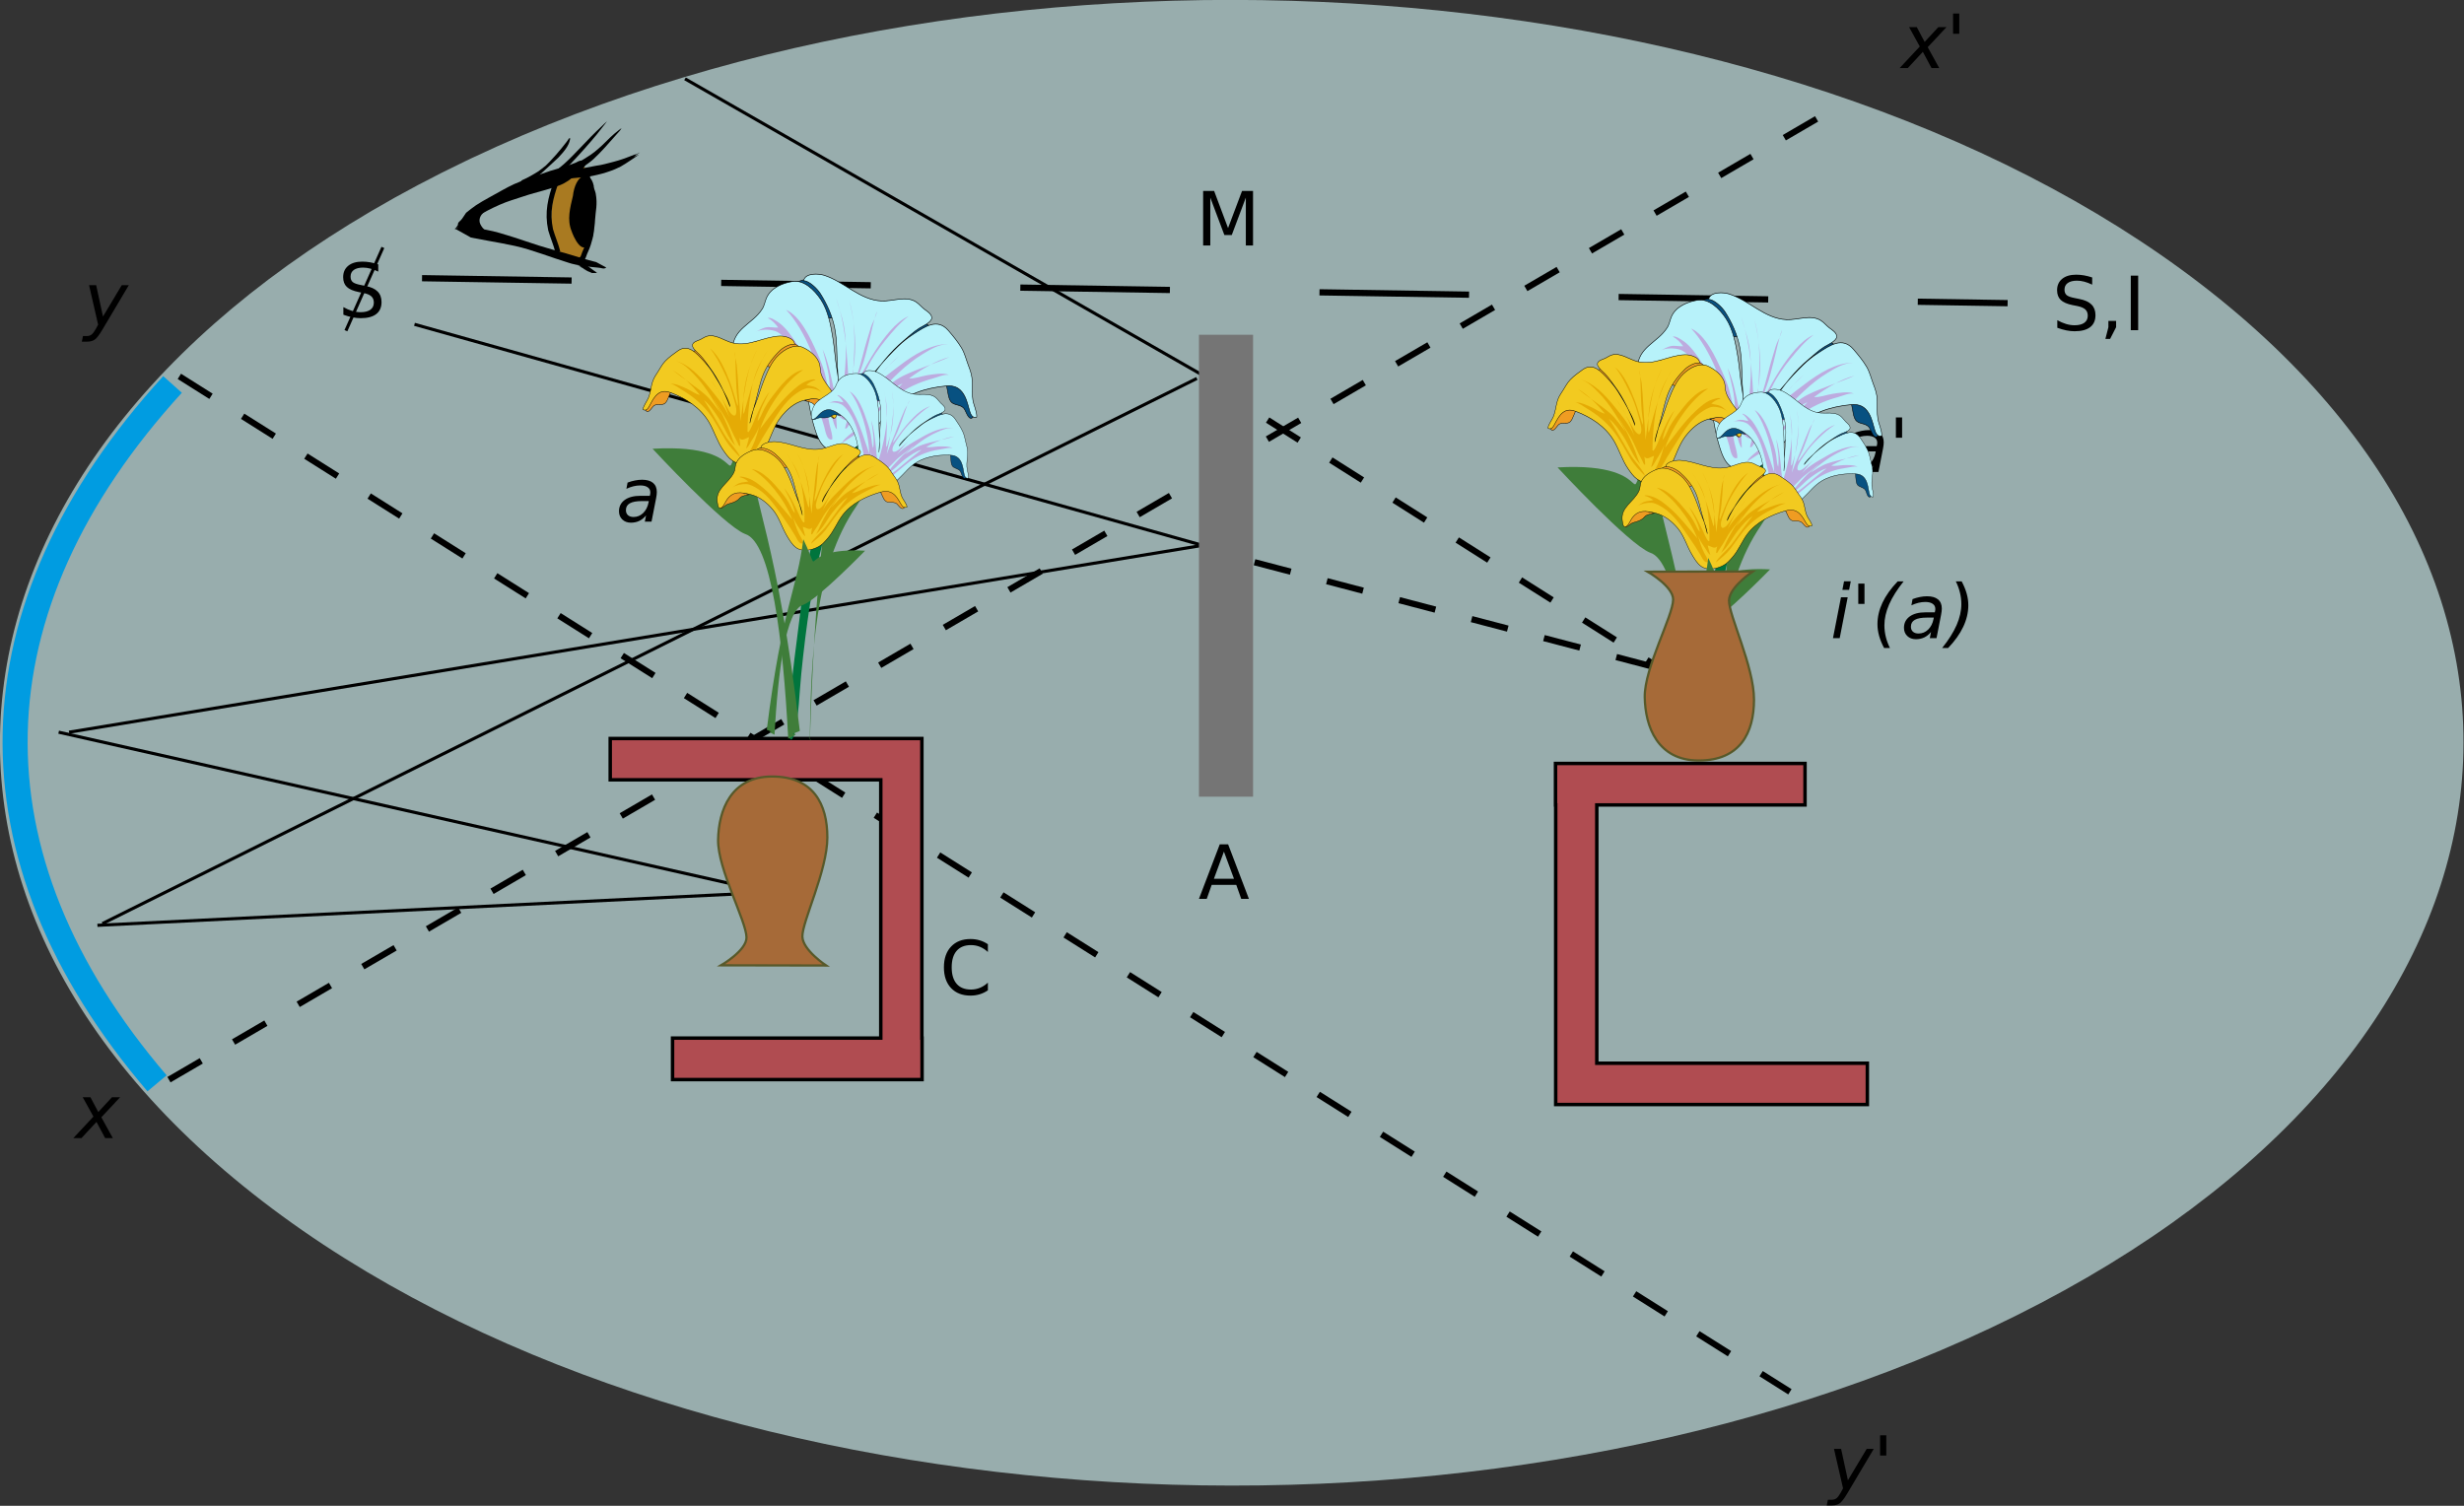 <?xml version="1.0" encoding="UTF-8" standalone="no"?>
<!-- Created with Inkscape (http://www.inkscape.org/) -->
<svg
   xmlns:dc="http://purl.org/dc/elements/1.1/"
   xmlns:cc="http://web.resource.org/cc/"
   xmlns:rdf="http://www.w3.org/1999/02/22-rdf-syntax-ns#"
   xmlns:svg="http://www.w3.org/2000/svg"
   xmlns="http://www.w3.org/2000/svg"
   xmlns:sodipodi="http://sodipodi.sourceforge.net/DTD/sodipodi-0.dtd"
   xmlns:inkscape="http://www.inkscape.org/namespaces/inkscape"
   width="716.698"
   height="437.988"
   id="svg2"
   sodipodi:version="0.32"
   inkscape:version="0.45.1"
   sodipodi:docbase="/home/guillom/wikimedia"
   sodipodi:docname="stade du miroir.svg"
   inkscape:output_extension="org.inkscape.output.svg.inkscape"
   version="1.0">
  <rect width="100%" height="100%" fill="#333333" stroke="none"/>
  <defs
     id="defs4" />
  <sodipodi:namedview
     id="base"
     pagecolor="#ffffff"
     bordercolor="#666666"
     borderopacity="1.0"
     inkscape:pageopacity="0.0"
     inkscape:pageshadow="2"
     inkscape:zoom="1.09985"
     inkscape:cx="225.04603"
     inkscape:cy="119.24531"
     inkscape:document-units="px"
     inkscape:current-layer="layer1"
     showgrid="true"
     showguides="false"
     inkscape:window-width="1280"
     inkscape:window-height="696"
     inkscape:window-x="0"
     inkscape:window-y="23" />
  <g
     inkscape:label="Calque 1"
     inkscape:groupmode="layer"
     id="layer1"
     transform="translate(74.329,-72.855)">
    <g
       id="g7092"
       transform="matrix(1.813,0,0,1.813,-184.366,-208.868)">
      <path
         id="path2221"
         d="M 230.601,187.36 C 316.457,146.318 440.761,155.499 508.065,207.854 C 575.369,260.208 560.313,336.008 474.458,377.05 C 388.602,418.092 264.299,408.911 196.994,356.557 C 129.932,304.39 144.558,228.97 229.725,187.782"
         style="fill:#dbffff;fill-opacity:0.596;stroke:none;stroke-width:3;stroke-miterlimit:4;stroke-opacity:1"
         transform="matrix(1,0,0,0.989,-94.215,-4.547)" />
      <path
         id="rect3198"
         d="M 310.25,277.875 L 310.25,284.531 L 310.281,284.531 L 310.281,325.969 L 310.281,332.062 L 310.281,332.594 L 360.281,332.594 L 360.281,325.969 L 316.875,325.969 L 316.875,284.531 L 350.281,284.531 L 350.281,277.875 L 310.25,277.875 z "
         style="fill:#b04c51;fill-opacity:1;stroke:#000000;stroke-width:0.556;stroke-miterlimit:4;stroke-opacity:1" />
      <path
         id="path3207"
         d="M 89.468,215.772 L 347.856,378.683"
         style="fill:none;fill-opacity:0.75;fill-rule:evenodd;stroke:#000000;stroke-width:1;stroke-linecap:butt;stroke-linejoin:miter;stroke-miterlimit:4;stroke-dasharray:6, 6;stroke-dashoffset:0;stroke-opacity:1" />
      <path
         id="path3209"
         d="M 87.799,328.608 L 356.869,171.706"
         style="fill:none;fill-opacity:0.75;fill-rule:evenodd;stroke:#000000;stroke-width:1;stroke-linecap:butt;stroke-linejoin:miter;stroke-miterlimit:4;stroke-dasharray:6, 6;stroke-dashoffset:0;stroke-opacity:1" />
      <path
         id="path3205"
         d="M 208.625,328.593 L 208.625,321.937 L 208.594,321.937 L 208.594,280.499 L 208.594,274.406 L 208.594,273.874 L 158.594,273.874 L 158.594,280.499 L 202,280.499 L 202,321.937 L 168.594,321.937 L 168.594,328.593 L 208.625,328.593 z "
         style="fill:#b04c51;fill-opacity:1;stroke:#000000;stroke-width:0.556;stroke-miterlimit:4;stroke-opacity:1" />
      <path
         id="path3211"
         d="M 264.063,222.783 L 329.495,264.178"
         style="fill:none;fill-opacity:0.75;fill-rule:evenodd;stroke:#000000;stroke-width:1;stroke-linecap:butt;stroke-linejoin:miter;stroke-miterlimit:4;stroke-dasharray:6, 6;stroke-dashoffset:0;stroke-opacity:1" />
      <path
         id="path3213"
         d="M 261.962,245.59 L 330.732,263.617"
         style="fill:none;fill-opacity:0.75;fill-rule:evenodd;stroke:#000000;stroke-width:1;stroke-linecap:butt;stroke-linejoin:miter;stroke-miterlimit:4;stroke-dasharray:6, 6;stroke-dashoffset:0;stroke-opacity:1" />
      <path
         id="path3215"
         d="M 127.191,207.426 L 253.381,242.813"
         style="fill:none;fill-opacity:0.75;fill-rule:evenodd;stroke:#000000;stroke-width:0.5;stroke-linecap:butt;stroke-linejoin:miter;stroke-miterlimit:4;stroke-dashoffset:0;stroke-opacity:1" />
      <path
         id="path3217"
         d="M 170.59,168.034 L 253.381,215.438"
         style="fill:none;fill-opacity:0.75;fill-rule:evenodd;stroke:#000000;stroke-width:0.5;stroke-linecap:butt;stroke-linejoin:miter;stroke-miterlimit:4;stroke-dashoffset:0;stroke-opacity:1" />
      <path
         id="path3219"
         d="M 70.105,272.858 L 185.612,298.897"
         style="fill:none;fill-opacity:0.75;fill-rule:evenodd;stroke:#000000;stroke-width:0.5;stroke-linecap:butt;stroke-linejoin:miter;stroke-miterlimit:4;stroke-dashoffset:0;stroke-opacity:1" />
      <path
         id="path3221"
         d="M 71.774,272.858 L 254.048,242.813"
         style="fill:none;fill-opacity:0.75;fill-rule:evenodd;stroke:#000000;stroke-width:0.5;stroke-linecap:butt;stroke-linejoin:miter;stroke-miterlimit:4;stroke-dashoffset:0;stroke-opacity:1" />
      <path
         id="path3223"
         d="M 77.116,303.571 L 252.713,216.106"
         style="fill:none;fill-opacity:0.75;fill-rule:evenodd;stroke:#000000;stroke-width:0.5;stroke-linecap:butt;stroke-linejoin:miter;stroke-miterlimit:4;stroke-dashoffset:0;stroke-opacity:1" />
      <path
         id="path3225"
         d="M 76.323,303.844 L 185.154,298.503"
         style="fill:none;fill-opacity:0.75;fill-rule:evenodd;stroke:#000000;stroke-width:0.5;stroke-linecap:butt;stroke-linejoin:miter;stroke-miterlimit:4;stroke-dashoffset:0;stroke-opacity:1" />
      <path
         id="path3227"
         d="M 128.402,200.021 L 382.784,204.028"
         style="fill:none;fill-opacity:0.75;fill-rule:evenodd;stroke:#000000;stroke-width:1;stroke-linecap:butt;stroke-linejoin:miter;stroke-miterlimit:4;stroke-dasharray:24, 24;stroke-dashoffset:0;stroke-opacity:1" />
      <path
         id="rect3247"
         d="M 253.047,209.095 L 261.727,209.095 L 261.727,283.207 L 253.047,283.207 L 253.047,209.095 z "
         style="fill:#757575;fill-opacity:1;stroke:none;stroke-width:1;stroke-miterlimit:4;stroke-dashoffset:0;stroke-opacity:1" />
      <path
         id="path3249"
         d="M 176.903,337.468 C 145.709,300.605 146.59,260.44 179.389,224.098"
         style="fill:none;fill-opacity:0.596;stroke:#009ce1;stroke-width:4.022;stroke-miterlimit:4;stroke-opacity:1"
         transform="matrix(1,0,0,0.989,-91.015,-4.562)" />
      <path
         id="flowRoot3251"
         d="M 59.07,202.977 C 58.57,203.816 58.162,204.34 57.846,204.547 C 57.533,204.758 57.133,204.863 56.645,204.863 L 55.795,204.863 L 55.977,203.961 L 56.598,203.961 C 56.898,203.961 57.154,203.879 57.365,203.715 C 57.576,203.551 57.812,203.231 58.074,202.754 L 58.408,202.127 L 56.955,195.805 L 58.098,195.805 L 59.188,200.832 L 62.199,195.805 L 63.33,195.805 L 59.07,202.977"
         style="font-size:12px;font-style:oblique;font-variant:normal;font-weight:normal;font-stretch:normal;text-align:start;line-height:125%;writing-mode:lr-tb;text-anchor:start;font-family:DejaVu Sans"
         transform="translate(18.027,5.341)" />
      <path
         id="flowRoot3259"
         d="M 63.295,195.805 L 60.283,199.022 L 62.129,202.367 L 60.893,202.367 L 59.504,199.766 L 57.09,202.367 L 55.783,202.367 L 59.012,198.91 L 57.295,195.805 L 58.531,195.805 L 59.791,198.178 L 61.988,195.805 L 63.295,195.805"
         style="font-size:12px;font-style:oblique;font-variant:normal;font-weight:normal;font-stretch:normal;text-align:start;line-height:125%;writing-mode:lr-tb;text-anchor:start;font-family:DejaVu Sans"
         transform="translate(16.67,135.619)" />
      <path
         id="flowRoot3267"
         d="M 63.295,195.805 L 60.283,199.022 L 62.129,202.367 L 60.893,202.367 L 59.504,199.766 L 57.09,202.367 L 55.783,202.367 L 59.012,198.91 L 57.295,195.805 L 58.531,195.805 L 59.791,198.178 L 61.988,195.805 L 63.295,195.805 M 65.346,193.619 L 65.346,196.871 L 64.35,196.871 L 64.35,193.619 L 65.346,193.619"
         style="font-size:12px;font-style:oblique;font-variant:normal;font-weight:normal;font-stretch:normal;text-align:start;line-height:125%;writing-mode:lr-tb;text-anchor:start;font-family:DejaVu Sans"
         transform="translate(309.682,-36.06)" />
      <path
         id="flowRoot3275"
         d="M 59.07,202.977 C 58.57,203.816 58.162,204.34 57.846,204.547 C 57.533,204.758 57.133,204.863 56.645,204.863 L 55.795,204.863 L 55.977,203.961 L 56.598,203.961 C 56.898,203.961 57.154,203.879 57.365,203.715 C 57.576,203.551 57.812,203.231 58.074,202.754 L 58.408,202.127 L 56.955,195.805 L 58.098,195.805 L 59.188,200.832 L 62.199,195.805 L 63.33,195.805 L 59.07,202.977 M 65.346,193.619 L 65.346,196.871 L 64.35,196.871 L 64.35,193.619 L 65.346,193.619"
         style="font-size:12px;font-style:oblique;font-variant:normal;font-weight:normal;font-stretch:normal;text-align:start;line-height:125%;writing-mode:lr-tb;text-anchor:start;font-family:DejaVu Sans"
         transform="translate(297.974,192.041)" />
      <path
         id="flowRoot3291"
         d="M 60.195,194.785 L 58.59,199.139 L 61.807,199.139 L 60.195,194.785 M 59.527,193.619 L 60.869,193.619 L 64.203,202.367 L 62.973,202.367 L 62.176,200.123 L 58.232,200.123 L 57.436,202.367 L 56.188,202.367 L 59.527,193.619"
         style="font-size:12px;font-style:normal;font-variant:normal;font-weight:normal;font-stretch:normal;text-align:start;line-height:125%;writing-mode:lr-tb;text-anchor:start;font-family:DejaVu Sans"
         transform="translate(196.858,97.232)" />
      <path
         id="flowRoot3299"
         d="M 63.822,194.293 L 63.822,195.541 C 63.424,195.17 62.998,194.893 62.545,194.709 C 62.096,194.525 61.617,194.434 61.109,194.434 C 60.109,194.434 59.344,194.74 58.812,195.354 C 58.281,195.963 58.016,196.846 58.016,198.002 C 58.016,199.154 58.281,200.037 58.812,200.65 C 59.344,201.26 60.109,201.565 61.109,201.565 C 61.617,201.565 62.096,201.473 62.545,201.289 C 62.998,201.106 63.424,200.828 63.822,200.457 L 63.822,201.693 C 63.408,201.975 62.969,202.186 62.504,202.326 C 62.043,202.467 61.555,202.537 61.039,202.537 C 59.715,202.537 58.672,202.133 57.91,201.324 C 57.148,200.512 56.768,199.404 56.768,198.002 C 56.768,196.596 57.148,195.488 57.91,194.68 C 58.672,193.867 59.715,193.461 61.039,193.461 C 61.562,193.461 62.055,193.531 62.516,193.672 C 62.98,193.809 63.416,194.016 63.822,194.293"
         style="font-size:12px;font-style:normal;font-variant:normal;font-weight:normal;font-stretch:normal;text-align:start;line-height:125%;writing-mode:lr-tb;text-anchor:start;font-family:DejaVu Sans"
         transform="translate(155.362,112.582)" />
      <path
         id="flowRoot3307"
         d="M 62.539,198.623 L 61.807,202.367 L 60.729,202.367 L 60.928,201.371 C 60.611,201.762 60.25,202.055 59.844,202.25 C 59.441,202.441 58.992,202.537 58.496,202.537 C 57.937,202.537 57.479,202.367 57.119,202.027 C 56.764,201.684 56.586,201.244 56.586,200.709 C 56.586,199.943 56.891,199.338 57.5,198.893 C 58.113,198.447 58.957,198.225 60.031,198.225 L 61.531,198.225 L 61.59,197.938 C 61.598,197.906 61.604,197.873 61.607,197.838 C 61.611,197.799 61.613,197.74 61.613,197.662 C 61.613,197.315 61.471,197.045 61.186,196.854 C 60.904,196.658 60.508,196.561 59.996,196.561 C 59.645,196.561 59.283,196.606 58.912,196.695 C 58.545,196.785 58.166,196.92 57.775,197.1 L 57.963,196.104 C 58.369,195.951 58.766,195.838 59.152,195.764 C 59.543,195.686 59.92,195.647 60.283,195.647 C 61.057,195.647 61.645,195.815 62.047,196.15 C 62.453,196.486 62.656,196.975 62.656,197.615 C 62.656,197.744 62.646,197.897 62.627,198.072 C 62.607,198.244 62.578,198.428 62.539,198.623 M 61.373,199.068 L 60.295,199.068 C 59.412,199.068 58.758,199.188 58.332,199.426 C 57.91,199.66 57.699,200.025 57.699,200.522 C 57.699,200.865 57.807,201.135 58.021,201.33 C 58.24,201.525 58.541,201.623 58.924,201.623 C 59.51,201.623 60.021,201.414 60.459,200.996 C 60.896,200.574 61.186,200.012 61.326,199.309 L 61.373,199.068"
         style="font-size:12px;font-style:italic;font-variant:normal;font-weight:normal;font-stretch:normal;text-align:start;line-height:125%;writing-mode:lr-tb;text-anchor:start;font-family:DejaVu Sans"
         transform="translate(103.414,36.71)" />
      <path
         id="flowRoot3315"
         d="M 62.539,198.623 L 61.807,202.367 L 60.729,202.367 L 60.928,201.371 C 60.611,201.762 60.25,202.055 59.844,202.25 C 59.441,202.441 58.992,202.537 58.496,202.537 C 57.937,202.537 57.479,202.367 57.119,202.027 C 56.764,201.684 56.586,201.244 56.586,200.709 C 56.586,199.943 56.891,199.338 57.5,198.893 C 58.113,198.447 58.957,198.225 60.031,198.225 L 61.531,198.225 L 61.59,197.938 C 61.598,197.906 61.604,197.873 61.607,197.838 C 61.611,197.799 61.613,197.74 61.613,197.662 C 61.613,197.315 61.471,197.045 61.186,196.854 C 60.904,196.658 60.508,196.561 59.996,196.561 C 59.645,196.561 59.283,196.606 58.912,196.695 C 58.545,196.785 58.166,196.92 57.775,197.1 L 57.963,196.104 C 58.369,195.951 58.766,195.838 59.152,195.764 C 59.543,195.686 59.92,195.647 60.283,195.647 C 61.057,195.647 61.645,195.815 62.047,196.15 C 62.453,196.486 62.656,196.975 62.656,197.615 C 62.656,197.744 62.646,197.897 62.627,198.072 C 62.607,198.244 62.578,198.428 62.539,198.623 M 61.373,199.068 L 60.295,199.068 C 59.412,199.068 58.758,199.188 58.332,199.426 C 57.91,199.66 57.699,200.025 57.699,200.522 C 57.699,200.865 57.807,201.135 58.021,201.33 C 58.24,201.525 58.541,201.623 58.924,201.623 C 59.51,201.623 60.021,201.414 60.459,200.996 C 60.896,200.574 61.186,200.012 61.326,199.309 L 61.373,199.068 M 65.604,193.619 L 65.604,196.871 L 64.607,196.871 L 64.607,193.619 L 65.604,193.619"
         style="font-size:12px;font-style:italic;font-variant:normal;font-weight:normal;font-stretch:normal;text-align:start;line-height:125%;writing-mode:lr-tb;text-anchor:start;font-family:DejaVu Sans"
         transform="translate(300.253,28.743)" />
      <path
         id="flowRoot3323"
         d="M 58.291,193.25 L 59.369,193.25 L 59.105,194.615 L 58.027,194.615 L 58.291,193.25 M 57.799,195.805 L 58.877,195.805 L 57.594,202.367 L 56.516,202.367 L 57.799,195.805 M 61.572,193.619 L 61.572,196.871 L 60.576,196.871 L 60.576,193.619 L 61.572,193.619 M 67.848,193.262 C 66.812,194.555 66.039,195.783 65.527,196.947 C 65.02,198.107 64.766,199.227 64.766,200.305 C 64.766,200.922 64.84,201.535 64.988,202.145 C 65.137,202.75 65.359,203.352 65.656,203.949 L 64.719,203.949 C 64.359,203.277 64.092,202.625 63.916,201.992 C 63.74,201.356 63.652,200.732 63.652,200.123 C 63.652,198.963 63.92,197.815 64.455,196.678 C 64.994,195.537 65.807,194.399 66.893,193.262 L 67.848,193.262 M 73.859,198.623 L 73.127,202.367 L 72.049,202.367 L 72.248,201.371 C 71.932,201.762 71.57,202.055 71.164,202.25 C 70.762,202.441 70.312,202.537 69.816,202.537 C 69.258,202.537 68.799,202.367 68.439,202.027 C 68.084,201.684 67.906,201.244 67.906,200.709 C 67.906,199.943 68.211,199.338 68.82,198.893 C 69.434,198.447 70.277,198.225 71.352,198.225 L 72.852,198.225 L 72.91,197.938 C 72.918,197.906 72.924,197.873 72.928,197.838 C 72.932,197.799 72.934,197.74 72.934,197.662 C 72.934,197.315 72.791,197.045 72.506,196.854 C 72.225,196.658 71.828,196.561 71.316,196.561 C 70.965,196.561 70.604,196.606 70.232,196.695 C 69.865,196.785 69.486,196.92 69.096,197.1 L 69.283,196.104 C 69.689,195.951 70.086,195.838 70.473,195.764 C 70.863,195.686 71.24,195.647 71.604,195.647 C 72.377,195.647 72.965,195.815 73.367,196.15 C 73.773,196.486 73.977,196.975 73.977,197.615 C 73.977,197.744 73.967,197.897 73.947,198.072 C 73.928,198.244 73.898,198.428 73.859,198.623 M 72.693,199.068 L 71.615,199.068 C 70.732,199.068 70.078,199.188 69.652,199.426 C 69.23,199.66 69.02,200.025 69.02,200.522 C 69.02,200.865 69.127,201.135 69.342,201.33 C 69.561,201.525 69.861,201.623 70.244,201.623 C 70.83,201.623 71.342,201.414 71.779,200.996 C 72.217,200.574 72.506,200.012 72.646,199.309 L 72.693,199.068 M 74.029,203.949 C 75.068,202.656 75.842,201.43 76.35,200.27 C 76.857,199.106 77.111,197.984 77.111,196.906 C 77.111,196.289 77.037,195.678 76.889,195.072 C 76.744,194.463 76.523,193.859 76.227,193.262 L 77.164,193.262 C 77.523,193.938 77.791,194.59 77.967,195.219 C 78.143,195.848 78.23,196.467 78.23,197.076 C 78.23,198.24 77.959,199.397 77.416,200.545 C 76.877,201.69 76.068,202.824 74.99,203.949 L 74.029,203.949"
         style="font-size:12px;font-style:italic;font-variant:normal;font-weight:normal;font-stretch:normal;text-align:start;line-height:125%;writing-mode:lr-tb;text-anchor:start;font-family:DejaVu Sans"
         transform="translate(298.25,55.405)" />
      <path
         id="flowRoot3331"
         d="M 62.516,193.906 L 62.516,195.061 C 62.066,194.846 61.643,194.686 61.244,194.58 C 60.846,194.475 60.461,194.422 60.09,194.422 C 59.445,194.422 58.947,194.547 58.596,194.797 C 58.248,195.047 58.074,195.402 58.074,195.863 C 58.074,196.25 58.189,196.543 58.42,196.742 C 58.654,196.938 59.096,197.096 59.744,197.217 L 60.459,197.363 C 61.342,197.531 61.992,197.828 62.41,198.254 C 62.832,198.676 63.043,199.242 63.043,199.953 C 63.043,200.801 62.758,201.443 62.188,201.881 C 61.621,202.318 60.789,202.537 59.691,202.537 C 59.277,202.537 58.836,202.49 58.367,202.397 C 57.902,202.303 57.42,202.164 56.92,201.981 L 56.92,200.762 C 57.4,201.031 57.871,201.234 58.332,201.371 C 58.793,201.508 59.246,201.576 59.691,201.576 C 60.367,201.576 60.889,201.443 61.256,201.178 C 61.623,200.912 61.807,200.533 61.807,200.041 C 61.807,199.611 61.674,199.275 61.408,199.033 C 61.146,198.791 60.715,198.609 60.113,198.488 L 59.393,198.348 C 58.51,198.172 57.871,197.897 57.477,197.522 C 57.082,197.147 56.885,196.625 56.885,195.957 C 56.885,195.184 57.156,194.574 57.699,194.129 C 58.246,193.684 58.998,193.461 59.955,193.461 C 60.365,193.461 60.783,193.498 61.209,193.572 C 61.635,193.647 62.07,193.758 62.516,193.906 M 65.117,200.879 L 66.354,200.879 L 66.354,201.887 L 65.393,203.762 L 64.637,203.762 L 65.117,201.887 L 65.117,200.879 M 68.709,193.619 L 69.893,193.619 L 69.893,202.367 L 68.709,202.367 L 68.709,193.619"
         style="font-size:12px;font-style:normal;font-variant:normal;font-weight:normal;font-stretch:normal;text-align:start;line-height:125%;writing-mode:lr-tb;text-anchor:start;font-family:DejaVu Sans"
         transform="translate(333.836,5.997)" />
      <path
         id="flowRoot3339"
         d="M 57.271,193.619 L 59.035,193.619 L 61.268,199.572 L 63.512,193.619 L 65.275,193.619 L 65.275,202.367 L 64.121,202.367 L 64.121,194.686 L 61.865,200.686 L 60.676,200.686 L 58.42,194.686 L 58.42,202.367 L 57.271,202.367 L 57.271,193.619"
         style="font-size:12px;font-style:normal;font-variant:normal;font-weight:normal;font-stretch:normal;text-align:start;line-height:125%;writing-mode:lr-tb;text-anchor:start;font-family:DejaVu Sans"
         transform="translate(196.447,-7.593)" />
      <path
         id="path4829"
         d=""
         style="fill:#ffffff" />
      <g
         transform="matrix(1,0,0,0.986,-173.722,2.784)"
         id="g5932">
        <path
           sodipodi:nodetypes="csssssssssc"
           style="fill:#00753d;fill-opacity:1;stroke:none;stroke-width:0.536"
           d="M 520,228.397 C 518.673,226.904 516.136,229.655 515.549,230.541 C 514.436,232.223 513.278,234.655 512.286,237.441 C 511.171,240.575 510.019,245.211 509.147,249.593 C 508.408,253.307 507.984,257.857 507.433,262.042 C 506.917,265.96 506.462,270.147 506.139,274.449 C 505.85,278.305 506.602,279.067 507.077,277.109 C 507.783,274.194 507.829,270.796 508.15,267.534 C 508.935,259.548 509.986,252.257 511.496,246.489 C 513.126,240.265 515.158,236.07 517.297,234.675 C 518.124,234.134 518.813,234.405 519.625,234.677"
           id="path4827" />
        <path
           style="fill:#3f7d3a;fill-opacity:1"
           d="M 499.136,244.694 C 503.36,245.972 505.216,261.793 506.067,278.014 C 509.211,276.438 504.865,277.94 507.923,276.748 C 504.213,244.974 500.577,240.607 499.15,227.905 C 493.982,239.296 501.637,229.813 484.303,230.83 C 484.305,230.829 495.681,243.31 499.136,244.694 z "
           id="path4831"
           sodipodi:nodetypes="cccccc" />
        <path
           style="fill:#3f7d3a;fill-opacity:1"
           d="M 516.962,240.235 C 510.317,249.974 509.712,264.591 509.519,278.048 C 508.806,276.74 510.234,279.093 509.541,278.105 C 510.382,251.746 511.69,248.417 512.014,237.88 C 513.186,247.33 516.691,233.315 520.623,234.158 C 520.622,234.158 517.745,239.086 516.962,240.235 z "
           id="path4833"
           sodipodi:nodetypes="cccccc" />
        <g
           id="g4835"
           transform="matrix(0.161,0,0,0.19,381.165,208.999)">
          <path
             style="fill:#075181;fill-opacity:1;stroke:#000000;stroke-width:0.527"
             d="M 722.421,38.929 C 726.391,38.818 729.769,35.235 734.381,35.067 C 738.345,34.923 743.332,34.392 746.983,32.561 C 749.864,31.114 750.816,29.355 754.262,28.829 C 757.462,28.34 760.911,28.841 764.105,28.502 C 762.213,28.702 756.361,24.347 754.144,23.542 C 749.936,22.014 745.269,20.903 740.811,21.944 C 732.928,23.783 724.426,30.913 722.421,38.929 z "
             id="path4837" />
          <path
             style="fill:#075181;fill-opacity:1;stroke:#000000;stroke-width:0.527"
             d="M 950.77,80.267 C 947.214,76.704 940.447,77.912 937.558,74.239 C 934.246,70.031 935.12,62.368 931.912,57.38 C 930.287,54.855 928.75,52.788 926.492,50.757 C 923.551,48.108 923.658,49.327 923.713,44.945 C 923.854,34.368 917.875,25.732 906.916,23.432 C 902.26,22.455 899.929,22.157 896.299,19.335 C 891.119,15.308 886.102,15.429 880.001,13.402 C 865.477,8.575 850.566,1.152 835.441,0.784 C 828.724,0.62 817.567,4.764 811.302,2.193 C 806.327,0.152 807.391,-3.086 801.026,-1.749 C 792.322,0.079 782.165,0.591 775.419,-6.253 C 768.698,-13.073 771.033,-20.531 778.74,-24.946 C 799.13,-36.625 814.167,-27.009 832.654,-17.014 C 838.017,-14.116 843.453,-13.486 849.377,-12.291 C 855.295,-11.096 861.098,-10.403 866.844,-8.584 C 871.922,-6.976 876.796,-6.572 881.613,-4.389 C 886.206,-2.309 891.052,-0.613 895.974,0.483 C 912.436,4.148 924.76,15.65 935.991,27.906 C 944.856,37.578 957.718,53.364 956.887,67.032 C 956.514,73.145 957.304,76.268 959.478,81.661 C 960.411,83.976 961.547,87.843 958.558,88.669 C 954.808,89.707 952.797,82.299 950.77,80.267 z "
             id="path4839" />
          <path
             style="fill:#b7f2fa;fill-opacity:1;stroke:#000000;stroke-width:0.527"
             d="M 900.268,16.864 C 911.853,10.413 924.415,2.566 935.534,13.808 C 940.124,18.449 944.745,23.157 948.466,28.546 C 951.714,33.25 952.934,38.144 955.154,43.193 C 957.451,48.417 959.014,52.086 959.204,58.008 C 959.366,63.077 958.822,68.226 959.778,73.241 C 960.633,77.712 964.014,83.325 963.594,87.801 C 958.639,89.261 957.145,84.371 956.006,80.802 C 954.326,75.529 952.717,70.191 948.818,66.088 C 944.474,61.516 938.851,60.649 932.457,61.184 C 913.283,62.79 892.478,68.032 877.786,81.222 C 868.736,89.346 862.154,99.875 852.4,107.269 C 848.033,110.579 844.076,113.765 838.923,115.435 C 829.235,118.573 815.745,118.567 808.769,110.326 C 804.648,105.457 802.474,98.611 800.468,92.587 C 796.255,79.939 795.749,66.46 789.455,54.48 C 783.835,43.779 775.747,33.847 764.647,28.565 C 753.29,23.164 744,19.394 733.596,28.737 C 730.836,31.216 727.571,36.421 724.319,37.909 C 719.293,40.207 719.87,35.006 720.042,30.422 C 720.75,11.436 739.897,8.565 749.847,-4.79 C 752.065,-7.769 752.63,-11.45 754.218,-14.489 C 758.842,-23.347 770.947,-27.088 780.133,-28.367 C 791.302,-29.921 801.763,-21.255 808.259,-12.856 C 815.534,-3.448 818.159,9.108 820.321,20.498 C 821.983,29.261 822.522,38.047 824.227,46.634 C 825.605,53.581 826.815,62.663 826.297,69.723 C 826.111,61.404 825.425,53.258 824.807,45.016 C 823.981,33.983 824.555,22.415 822.085,11.601 C 819.626,0.84 814.135,-9.394 807.589,-18.211 C 804.502,-22.368 796.439,-29.039 791.095,-28.972 C 792.709,-36.068 806.482,-35.028 811.417,-33.694 C 831.848,-28.171 846.776,-12.504 868.855,-11.645 C 879.795,-11.219 893.114,-16.432 903.116,-10.858 C 906.1,-9.196 908.526,-6.545 911.372,-4.666 C 913.726,-3.115 919.158,-0.437 918.742,3.083 C 918.297,6.855 909.378,10.051 906.548,11.577 C 900.859,14.64 895.908,18.702 890.679,22.455 C 877.714,31.754 865.06,45.243 855.581,58.043 C 857.143,53.527 862.493,48.655 865.747,45.253 C 871.803,38.915 878.781,32.523 885.536,26.902 C 890.11,23.1 895.066,19.762 900.268,16.864 z "
             id="path4841" />
          <path
             style="fill:#bdabdf;fill-opacity:1"
             d="M 801.947,70.312 C 805.539,78.768 808.677,87.2 811.592,95.885 C 812.773,99.403 814.027,108.377 819.673,106.855 C 820.026,102.86 817.87,97.807 816.841,93.837 C 814.59,85.15 813.871,76.172 813.587,67.165 C 813.532,74.213 817.218,82.616 819.793,89.043 C 820.982,92.011 821.898,96.379 824.211,98.268 C 824.185,93.984 823.399,89.611 823.566,85.256 C 827.369,87.092 830.792,92.055 835.165,89.264 C 838.957,86.845 841.378,79.37 843.19,75.459 C 839.624,82.549 834.058,89.361 832.364,97.519 C 834.544,97.972 835.046,95.837 836.509,94.461 C 841.225,90.03 845.542,85.548 849.695,80.577 C 858.242,70.348 868.695,63.602 878.009,54.473 C 874.606,58.795 870.068,62.085 866.077,65.833 C 861.155,70.46 856.938,75.787 852.495,80.87 C 847.582,86.491 843.706,93.047 838.682,98.536 C 849.159,92.958 857.704,81.304 866.964,73.69 C 873.369,68.425 881.847,61.833 889.689,59.011 C 877.888,68.717 867.005,79.054 855.693,89.271 C 849.828,94.571 843.255,98.174 836.976,102.843 C 834.574,104.629 830.814,107.048 829.466,109.807 C 837.557,105.379 845.132,101.725 852.253,95.564 C 861.831,87.277 870.601,77.776 881.216,70.747 C 893.187,62.818 906.343,57.871 920.279,54.598 C 925.097,53.465 930.786,51.065 935.837,51.653 C 930.6,49.53 919.68,51.169 914.024,51.971 C 908.216,52.797 902.067,54.993 896.205,54.645 C 908.41,46.966 922.414,39.486 936.57,36.296 C 921.359,42.269 905.333,46.169 890.212,52.477 C 881.161,56.254 873.418,62.761 865.372,67.932 C 878.656,55.193 893.255,42.429 909.67,33.878 C 918.365,29.35 925.502,25.512 935.259,25.298 C 918.39,25.07 901.101,34.315 887.439,43.255 C 874.783,51.535 858.068,61.59 849.77,74.745 C 855.992,66.32 861.716,57.853 869.056,50.166 C 874.281,44.694 880.402,40.483 886.004,35.507 C 874.954,43.778 865.813,53.659 855.611,62.837 C 852.311,65.805 845.304,69.617 846.116,62.23 C 846.682,57.063 852.077,49.773 854.598,45.375 C 859.39,37.029 865.953,29.011 872.568,22.033 C 879.54,14.676 887.202,6.819 895.735,1.363 C 882.893,6.099 870.787,20.217 862.688,30.73 C 856.653,38.562 851.383,47.231 846.086,55.212 C 845.924,51.725 847.578,48.447 848.934,45.268 C 851.754,38.659 853.639,31.839 855.723,24.973 C 858.47,15.928 860.635,5.68 864.1,-2.893 C 863.67,1.645 859.731,6.467 858.157,10.815 C 855.376,18.5 852.693,26.003 850.389,33.841 C 846.751,46.22 841.92,58.238 838.385,70.613 C 840.651,44.075 845.451,13.393 836.664,-12.008 C 841.309,3.848 843.634,21.853 841.82,38.447 C 841.183,44.283 839.867,50.279 838.489,55.974 C 837.972,58.115 837.81,60.255 836.233,61.738 C 834.358,35.76 833.52,10.495 823.586,-13.966 C 826.07,-6.219 829.434,1.092 831.188,9.27 C 833.772,21.314 833.559,33.858 832.501,46.062 C 831.511,57.484 829.574,68.827 826.961,79.795 C 826.482,79.815 826.043,79.833 825.561,79.815 C 822.787,74.495 822.354,68.619 820.873,62.781 C 818.08,51.766 815.545,39.898 810.081,29.816 C 813.373,40.828 817.83,53.738 817.139,65.355 C 815.081,62.196 814.218,58.079 813.311,54.379 C 811.426,46.68 808.522,40.296 804.828,33.292 C 798.04,20.427 788.195,1.497 773.628,-4.121 C 783.28,4.49 792.028,17.919 797.656,29.381 C 804.643,43.611 809.574,57.644 812.072,73.167 C 803.198,57.04 794.998,39.042 783.649,24.316 C 778.851,18.092 773.278,11.02 766.416,6.906 C 764.174,5.562 757.777,1.762 755.452,2.987 C 759.797,4.808 762.803,7.695 765.81,11.105 C 761.684,11.386 757.38,10.256 753.182,11.031 C 749.715,11.67 746.324,13.69 743.009,14.76 C 748.868,12.523 756.445,12.456 762.494,14.026 C 767.386,15.295 772.585,20.065 776.155,23.577 C 788.93,36.149 795.086,54.163 801.947,70.312 z "
             id="path4843" />
        </g>
        <g
           id="g4845"
           transform="matrix(-0.121,-3.4847713e-2,-2.9636229e-2,0.142,530.028,216.23)">
          <path
             style="fill:#ef9c22;stroke:#000000;stroke-width:0.527"
             d="M 113.983,96.063 C 117.953,95.952 121.331,92.369 125.943,92.201 C 129.907,92.057 134.894,91.526 138.545,89.695 C 141.426,88.248 142.378,86.489 145.824,85.963 C 149.024,85.474 152.473,85.975 155.667,85.636 C 153.775,85.836 147.923,81.481 145.706,80.676 C 141.498,79.148 136.831,78.037 132.373,79.078 C 124.49,80.917 115.988,88.047 113.983,96.063 z "
             id="path4847" />
          <path
             style="fill:#ef9c22;stroke:#000000;stroke-width:0.527"
             d="M 342.332,137.401 C 338.776,133.838 332.009,135.046 329.12,131.373 C 325.808,127.165 326.682,119.502 323.474,114.514 C 321.849,111.989 320.312,109.922 318.054,107.891 C 315.113,105.242 315.22,106.461 315.275,102.079 C 315.416,91.502 309.437,82.866 298.478,80.566 C 293.822,79.589 291.491,79.291 287.861,76.469 C 282.681,72.442 277.664,72.563 271.563,70.536 C 257.039,65.709 242.128,58.286 227.003,57.918 C 220.286,57.754 209.129,61.898 202.864,59.327 C 197.889,57.286 198.953,54.048 192.588,55.385 C 183.884,57.213 173.727,57.725 166.981,50.881 C 160.26,44.061 162.595,36.603 170.302,32.188 C 190.692,20.509 205.729,30.125 224.216,40.12 C 229.579,43.018 235.015,43.648 240.939,44.843 C 246.857,46.038 252.66,46.731 258.406,48.55 C 263.484,50.158 268.358,50.562 273.175,52.745 C 277.768,54.825 282.614,56.521 287.536,57.617 C 303.998,61.282 316.322,72.784 327.553,85.04 C 336.418,94.712 349.28,110.498 348.449,124.166 C 348.076,130.279 348.866,133.402 351.04,138.795 C 351.973,141.11 353.109,144.977 350.12,145.803 C 346.37,146.841 344.359,139.433 342.332,137.401 z "
             id="path4849" />
          <path
             style="fill:#f2ca20;stroke:#000000;stroke-width:0.527"
             d="M 291.83,73.998 C 303.415,67.547 315.977,59.7 327.096,70.942 C 331.686,75.583 336.307,80.291 340.028,85.68 C 343.276,90.384 344.496,95.278 346.716,100.327 C 349.013,105.551 350.576,109.22 350.766,115.142 C 350.928,120.211 350.384,125.36 351.34,130.375 C 352.195,134.846 355.576,140.459 355.156,144.935 C 350.201,146.395 348.707,141.505 347.568,137.936 C 345.888,132.663 344.279,127.325 340.38,123.222 C 336.036,118.65 330.413,117.783 324.019,118.318 C 304.845,119.924 284.04,125.166 269.348,138.356 C 260.298,146.48 253.716,157.009 243.962,164.403 C 239.595,167.713 235.638,170.899 230.485,172.569 C 220.797,175.707 207.307,175.701 200.331,167.46 C 196.21,162.591 194.036,155.745 192.03,149.721 C 187.817,137.073 187.311,123.594 181.017,111.614 C 175.397,100.913 167.309,90.981 156.209,85.699 C 144.852,80.298 135.562,76.528 125.158,85.871 C 122.398,88.35 119.133,93.555 115.881,95.043 C 110.855,97.341 111.432,92.14 111.604,87.556 C 112.312,68.57 131.459,65.699 141.409,52.344 C 143.627,49.365 144.192,45.684 145.78,42.645 C 150.404,33.787 162.509,30.046 171.695,28.767 C 182.864,27.213 193.325,35.879 199.821,44.278 C 207.096,53.686 209.721,66.242 211.883,77.632 C 213.545,86.395 214.084,95.181 215.789,103.768 C 217.167,110.715 218.377,119.797 217.859,126.857 C 217.673,118.538 216.987,110.392 216.369,102.15 C 215.543,91.117 216.117,79.549 213.647,68.735 C 211.188,57.974 205.697,47.74 199.151,38.923 C 196.064,34.766 188.001,28.095 182.657,28.162 C 184.271,21.066 198.044,22.106 202.979,23.44 C 223.41,28.963 238.338,44.63 260.417,45.489 C 271.357,45.915 284.676,40.702 294.678,46.276 C 297.662,47.938 300.088,50.589 302.934,52.468 C 305.288,54.019 310.72,56.697 310.304,60.217 C 309.859,63.989 300.94,67.185 298.11,68.711 C 292.421,71.774 287.47,75.836 282.241,79.589 C 269.276,88.888 256.622,102.377 247.143,115.177 C 248.705,110.661 254.055,105.789 257.309,102.387 C 263.365,96.049 270.343,89.657 277.098,84.036 C 281.672,80.234 286.628,76.896 291.83,73.998 z "
             id="path4851" />
          <path
             style="fill:#e5ab05"
             d="M 193.509,127.446 C 197.101,135.902 200.239,144.334 203.154,153.019 C 204.335,156.537 205.589,165.511 211.235,163.989 C 211.588,159.994 209.432,154.941 208.403,150.971 C 206.152,142.284 205.433,133.306 205.149,124.299 C 205.094,131.347 208.78,139.75 211.355,146.177 C 212.544,149.145 213.46,153.513 215.773,155.402 C 215.747,151.118 214.961,146.745 215.128,142.39 C 218.931,144.226 222.354,149.189 226.727,146.398 C 230.519,143.979 232.94,136.504 234.752,132.593 C 231.186,139.683 225.62,146.495 223.926,154.653 C 226.106,155.106 226.608,152.971 228.071,151.595 C 232.787,147.164 237.104,142.682 241.257,137.711 C 249.804,127.482 260.257,120.736 269.571,111.607 C 266.168,115.929 261.63,119.219 257.639,122.967 C 252.717,127.594 248.5,132.921 244.057,138.004 C 239.144,143.625 235.268,150.181 230.244,155.67 C 240.721,150.092 249.266,138.438 258.526,130.824 C 264.931,125.559 273.409,118.967 281.251,116.145 C 269.45,125.851 258.567,136.188 247.255,146.405 C 241.39,151.705 234.817,155.308 228.538,159.977 C 226.136,161.763 222.376,164.182 221.028,166.941 C 229.119,162.513 236.694,158.859 243.815,152.698 C 253.393,144.411 262.163,134.91 272.778,127.881 C 284.749,119.952 297.905,115.005 311.841,111.732 C 316.659,110.599 322.348,108.199 327.399,108.787 C 322.162,106.664 311.242,108.303 305.586,109.105 C 299.778,109.931 293.629,112.127 287.767,111.779 C 299.972,104.1 313.976,96.62 328.132,93.43 C 312.921,99.403 296.895,103.303 281.774,109.611 C 272.723,113.388 264.98,119.895 256.934,125.066 C 270.218,112.327 284.817,99.563 301.232,91.012 C 309.927,86.484 317.064,82.646 326.821,82.432 C 309.952,82.204 292.663,91.449 279.001,100.389 C 266.345,108.669 249.63,118.724 241.332,131.879 C 247.554,123.454 253.278,114.987 260.618,107.3 C 265.843,101.828 271.964,97.617 277.566,92.641 C 266.516,100.912 257.375,110.793 247.173,119.971 C 243.873,122.939 236.866,126.751 237.678,119.364 C 238.244,114.197 243.639,106.907 246.16,102.509 C 250.952,94.163 257.515,86.145 264.13,79.167 C 271.102,71.81 278.764,63.953 287.297,58.497 C 274.455,63.233 262.349,77.351 254.25,87.864 C 248.215,95.696 242.945,104.365 237.648,112.346 C 237.486,108.859 239.14,105.581 240.496,102.402 C 243.316,95.793 245.201,88.973 247.285,82.107 C 250.032,73.062 252.197,62.814 255.662,54.241 C 255.232,58.779 251.293,63.601 249.719,67.949 C 246.938,75.634 244.255,83.137 241.951,90.975 C 238.313,103.354 233.482,115.372 229.947,127.747 C 232.213,101.209 237.013,70.527 228.226,45.126 C 232.871,60.982 235.196,78.987 233.382,95.581 C 232.745,101.417 231.429,107.413 230.051,113.108 C 229.534,115.249 229.372,117.389 227.795,118.872 C 225.92,92.894 225.082,67.629 215.148,43.168 C 217.632,50.915 220.996,58.226 222.75,66.404 C 225.334,78.448 225.121,90.992 224.063,103.196 C 223.073,114.618 221.136,125.961 218.523,136.929 C 218.044,136.949 217.605,136.967 217.123,136.949 C 214.349,131.629 213.916,125.753 212.435,119.915 C 209.642,108.9 207.107,97.032 201.643,86.95 C 204.935,97.962 209.392,110.872 208.701,122.489 C 206.643,119.33 205.78,115.213 204.873,111.513 C 202.988,103.814 200.084,97.43 196.39,90.426 C 189.602,77.561 179.757,58.631 165.19,53.013 C 174.842,61.624 183.59,75.053 189.218,86.515 C 196.205,100.745 201.136,114.778 203.634,130.301 C 194.76,114.174 186.56,96.176 175.211,81.45 C 170.413,75.226 164.84,68.154 157.978,64.04 C 155.736,62.696 149.339,58.896 147.014,60.121 C 151.359,61.942 154.365,64.829 157.372,68.239 C 153.246,68.52 148.942,67.39 144.744,68.165 C 141.277,68.804 137.886,70.824 134.571,71.894 C 140.43,69.657 148.007,69.59 154.056,71.16 C 158.948,72.429 164.147,77.199 167.717,80.711 C 180.492,93.283 186.648,111.297 193.509,127.446 z "
             id="path4853" />
        </g>
        <g
           id="g4855"
           transform="matrix(0.106,1.4336207e-2,-1.2222596e-2,0.124,433.877,210.912)">
          <path
             style="fill:#075181;fill-opacity:1;stroke:#000000;stroke-width:0.527"
             d="M 722.421,38.929 C 726.391,38.818 729.769,35.235 734.381,35.067 C 738.345,34.923 743.332,34.392 746.983,32.561 C 749.864,31.114 750.816,29.355 754.262,28.829 C 757.462,28.34 760.911,28.841 764.105,28.502 C 762.213,28.702 756.361,24.347 754.144,23.542 C 749.936,22.014 745.269,20.903 740.811,21.944 C 732.928,23.783 724.426,30.913 722.421,38.929 z "
             id="path4857" />
          <path
             style="fill:#075181;fill-opacity:1;stroke:#000000;stroke-width:0.527"
             d="M 950.77,80.267 C 947.214,76.704 940.447,77.912 937.558,74.239 C 934.246,70.031 935.12,62.368 931.912,57.38 C 930.287,54.855 928.75,52.788 926.492,50.757 C 923.551,48.108 923.658,49.327 923.713,44.945 C 923.854,34.368 917.875,25.732 906.916,23.432 C 902.26,22.455 899.929,22.157 896.299,19.335 C 891.119,15.308 886.102,15.429 880.001,13.402 C 865.477,8.575 850.566,1.152 835.441,0.784 C 828.724,0.62 817.567,4.764 811.302,2.193 C 806.327,0.152 807.391,-3.086 801.026,-1.749 C 792.322,0.079 782.165,0.591 775.419,-6.253 C 768.698,-13.073 771.033,-20.531 778.74,-24.946 C 799.13,-36.625 814.167,-27.009 832.654,-17.014 C 838.017,-14.116 843.453,-13.486 849.377,-12.291 C 855.295,-11.096 861.098,-10.403 866.844,-8.584 C 871.922,-6.976 876.796,-6.572 881.613,-4.389 C 886.206,-2.309 891.052,-0.613 895.974,0.483 C 912.436,4.148 924.76,15.65 935.991,27.906 C 944.856,37.578 957.718,53.364 956.887,67.032 C 956.514,73.145 957.304,76.268 959.478,81.661 C 960.411,83.976 961.547,87.843 958.558,88.669 C 954.808,89.707 952.797,82.299 950.77,80.267 z "
             id="path4859" />
          <path
             style="fill:#b7f2fa;fill-opacity:1;stroke:#000000;stroke-width:0.527"
             d="M 900.268,16.864 C 911.853,10.413 924.415,2.566 935.534,13.808 C 940.124,18.449 944.745,23.157 948.466,28.546 C 951.714,33.25 952.934,38.144 955.154,43.193 C 957.451,48.417 959.014,52.086 959.204,58.008 C 959.366,63.077 958.822,68.226 959.778,73.241 C 960.633,77.712 964.014,83.325 963.594,87.801 C 958.639,89.261 957.145,84.371 956.006,80.802 C 954.326,75.529 952.717,70.191 948.818,66.088 C 944.474,61.516 938.851,60.649 932.457,61.184 C 913.283,62.79 892.478,68.032 877.786,81.222 C 868.736,89.346 862.154,99.875 852.4,107.269 C 848.033,110.579 844.076,113.765 838.923,115.435 C 829.235,118.573 815.745,118.567 808.769,110.326 C 804.648,105.457 802.474,98.611 800.468,92.587 C 796.255,79.939 795.749,66.46 789.455,54.48 C 783.835,43.779 775.747,33.847 764.647,28.565 C 753.29,23.164 744,19.394 733.596,28.737 C 730.836,31.216 727.571,36.421 724.319,37.909 C 719.293,40.207 719.87,35.006 720.042,30.422 C 720.75,11.436 739.897,8.565 749.847,-4.79 C 752.065,-7.769 752.63,-11.45 754.218,-14.489 C 758.842,-23.347 770.947,-27.088 780.133,-28.367 C 791.302,-29.921 801.763,-21.255 808.259,-12.856 C 815.534,-3.448 818.159,9.108 820.321,20.498 C 821.983,29.261 822.522,38.047 824.227,46.634 C 825.605,53.581 826.815,62.663 826.297,69.723 C 826.111,61.404 825.425,53.258 824.807,45.016 C 823.981,33.983 824.555,22.415 822.085,11.601 C 819.626,0.84 814.135,-9.394 807.589,-18.211 C 804.502,-22.368 796.439,-29.039 791.095,-28.972 C 792.709,-36.068 806.482,-35.028 811.417,-33.694 C 831.848,-28.171 846.776,-12.504 868.855,-11.645 C 879.795,-11.219 893.114,-16.432 903.116,-10.858 C 906.1,-9.196 908.526,-6.545 911.372,-4.666 C 913.726,-3.115 919.158,-0.437 918.742,3.083 C 918.297,6.855 909.378,10.051 906.548,11.577 C 900.859,14.64 895.908,18.702 890.679,22.455 C 877.714,31.754 865.06,45.243 855.581,58.043 C 857.143,53.527 862.493,48.655 865.747,45.253 C 871.803,38.915 878.781,32.523 885.536,26.902 C 890.11,23.1 895.066,19.762 900.268,16.864 z "
             id="path4861" />
          <path
             style="fill:#bdabdf;fill-opacity:1"
             d="M 801.947,70.312 C 805.539,78.768 808.677,87.2 811.592,95.885 C 812.773,99.403 814.027,108.377 819.673,106.855 C 820.026,102.86 817.87,97.807 816.841,93.837 C 814.59,85.15 813.871,76.172 813.587,67.165 C 813.532,74.213 817.218,82.616 819.793,89.043 C 820.982,92.011 821.898,96.379 824.211,98.268 C 824.185,93.984 823.399,89.611 823.566,85.256 C 827.369,87.092 830.792,92.055 835.165,89.264 C 838.957,86.845 841.378,79.37 843.19,75.459 C 839.624,82.549 834.058,89.361 832.364,97.519 C 834.544,97.972 835.046,95.837 836.509,94.461 C 841.225,90.03 845.542,85.548 849.695,80.577 C 858.242,70.348 868.695,63.602 878.009,54.473 C 874.606,58.795 870.068,62.085 866.077,65.833 C 861.155,70.46 856.938,75.787 852.495,80.87 C 847.582,86.491 843.706,93.047 838.682,98.536 C 849.159,92.958 857.704,81.304 866.964,73.69 C 873.369,68.425 881.847,61.833 889.689,59.011 C 877.888,68.717 867.005,79.054 855.693,89.271 C 849.828,94.571 843.255,98.174 836.976,102.843 C 834.574,104.629 830.814,107.048 829.466,109.807 C 837.557,105.379 845.132,101.725 852.253,95.564 C 861.831,87.277 870.601,77.776 881.216,70.747 C 893.187,62.818 906.343,57.871 920.279,54.598 C 925.097,53.465 930.786,51.065 935.837,51.653 C 930.6,49.53 919.68,51.169 914.024,51.971 C 908.216,52.797 902.067,54.993 896.205,54.645 C 908.41,46.966 922.414,39.486 936.57,36.296 C 921.359,42.269 905.333,46.169 890.212,52.477 C 881.161,56.254 873.418,62.761 865.372,67.932 C 878.656,55.193 893.255,42.429 909.67,33.878 C 918.365,29.35 925.502,25.512 935.259,25.298 C 918.39,25.07 901.101,34.315 887.439,43.255 C 874.783,51.535 858.068,61.59 849.77,74.745 C 855.992,66.32 861.716,57.853 869.056,50.166 C 874.281,44.694 880.402,40.483 886.004,35.507 C 874.954,43.778 865.813,53.659 855.611,62.837 C 852.311,65.805 845.304,69.617 846.116,62.23 C 846.682,57.063 852.077,49.773 854.598,45.375 C 859.39,37.029 865.953,29.011 872.568,22.033 C 879.54,14.676 887.202,6.819 895.735,1.363 C 882.893,6.099 870.787,20.217 862.688,30.73 C 856.653,38.562 851.383,47.231 846.086,55.212 C 845.924,51.725 847.578,48.447 848.934,45.268 C 851.754,38.659 853.639,31.839 855.723,24.973 C 858.47,15.928 860.635,5.68 864.1,-2.893 C 863.67,1.645 859.731,6.467 858.157,10.815 C 855.376,18.5 852.693,26.003 850.389,33.841 C 846.751,46.22 841.92,58.238 838.385,70.613 C 840.651,44.075 845.451,13.393 836.664,-12.008 C 841.309,3.848 843.634,21.853 841.82,38.447 C 841.183,44.283 839.867,50.279 838.489,55.974 C 837.972,58.115 837.81,60.255 836.233,61.738 C 834.358,35.76 833.52,10.495 823.586,-13.966 C 826.07,-6.219 829.434,1.092 831.188,9.27 C 833.772,21.314 833.559,33.858 832.501,46.062 C 831.511,57.484 829.574,68.827 826.961,79.795 C 826.482,79.815 826.043,79.833 825.561,79.815 C 822.787,74.495 822.354,68.619 820.873,62.781 C 818.08,51.766 815.545,39.898 810.081,29.816 C 813.373,40.828 817.83,53.738 817.139,65.355 C 815.081,62.196 814.218,58.079 813.311,54.379 C 811.426,46.68 808.522,40.296 804.828,33.292 C 798.04,20.427 788.195,1.497 773.628,-4.121 C 783.28,4.49 792.028,17.919 797.656,29.381 C 804.643,43.611 809.574,57.644 812.072,73.167 C 803.198,57.04 794.998,39.042 783.649,24.316 C 778.851,18.092 773.278,11.02 766.416,6.906 C 764.174,5.562 757.777,1.762 755.452,2.987 C 759.797,4.808 762.803,7.695 765.81,11.105 C 761.684,11.386 757.38,10.256 753.182,11.031 C 749.715,11.67 746.324,13.69 743.009,14.76 C 748.868,12.523 756.445,12.456 762.494,14.026 C 767.386,15.295 772.585,20.065 776.155,23.577 C 788.93,36.149 795.086,54.163 801.947,70.312 z "
             id="path4863" />
        </g>
        <g
           id="g4865"
           transform="matrix(0.119,-2.5105988e-2,2.5105988e-2,0.119,479.224,231.975)">
          <path
             style="fill:#ef9c22;stroke:#000000;stroke-width:0.527"
             d="M 113.983,96.063 C 117.953,95.952 121.331,92.369 125.943,92.201 C 129.907,92.057 134.894,91.526 138.545,89.695 C 141.426,88.248 142.378,86.489 145.824,85.963 C 149.024,85.474 152.473,85.975 155.667,85.636 C 153.775,85.836 147.923,81.481 145.706,80.676 C 141.498,79.148 136.831,78.037 132.373,79.078 C 124.49,80.917 115.988,88.047 113.983,96.063 z "
             id="path4867" />
          <path
             style="fill:#ef9c22;stroke:#000000;stroke-width:0.527"
             d="M 342.332,137.401 C 338.776,133.838 332.009,135.046 329.12,131.373 C 325.808,127.165 326.682,119.502 323.474,114.514 C 321.849,111.989 320.312,109.922 318.054,107.891 C 315.113,105.242 315.22,106.461 315.275,102.079 C 315.416,91.502 309.437,82.866 298.478,80.566 C 293.822,79.589 291.491,79.291 287.861,76.469 C 282.681,72.442 277.664,72.563 271.563,70.536 C 257.039,65.709 242.128,58.286 227.003,57.918 C 220.286,57.754 209.129,61.898 202.864,59.327 C 197.889,57.286 198.953,54.048 192.588,55.385 C 183.884,57.213 173.727,57.725 166.981,50.881 C 160.26,44.061 162.595,36.603 170.302,32.188 C 190.692,20.509 205.729,30.125 224.216,40.12 C 229.579,43.018 235.015,43.648 240.939,44.843 C 246.857,46.038 252.66,46.731 258.406,48.55 C 263.484,50.158 268.358,50.562 273.175,52.745 C 277.768,54.825 282.614,56.521 287.536,57.617 C 303.998,61.282 316.322,72.784 327.553,85.04 C 336.418,94.712 349.28,110.498 348.449,124.166 C 348.076,130.279 348.866,133.402 351.04,138.795 C 351.973,141.11 353.109,144.977 350.12,145.803 C 346.37,146.841 344.359,139.433 342.332,137.401 z "
             id="path4869" />
          <path
             style="fill:#f2ca20;stroke:#000000;stroke-width:0.527"
             d="M 291.83,73.998 C 303.415,67.547 315.977,59.7 327.096,70.942 C 331.686,75.583 336.307,80.291 340.028,85.68 C 343.276,90.384 344.496,95.278 346.716,100.327 C 349.013,105.551 350.576,109.22 350.766,115.142 C 350.928,120.211 350.384,125.36 351.34,130.375 C 352.195,134.846 355.576,140.459 355.156,144.935 C 350.201,146.395 348.707,141.505 347.568,137.936 C 345.888,132.663 344.279,127.325 340.38,123.222 C 336.036,118.65 330.413,117.783 324.019,118.318 C 304.845,119.924 284.04,125.166 269.348,138.356 C 260.298,146.48 253.716,157.009 243.962,164.403 C 239.595,167.713 235.638,170.899 230.485,172.569 C 220.797,175.707 207.307,175.701 200.331,167.46 C 196.21,162.591 194.036,155.745 192.03,149.721 C 187.817,137.073 187.311,123.594 181.017,111.614 C 175.397,100.913 167.309,90.981 156.209,85.699 C 144.852,80.298 135.562,76.528 125.158,85.871 C 122.398,88.35 119.133,93.555 115.881,95.043 C 110.855,97.341 111.432,92.14 111.604,87.556 C 112.312,68.57 131.459,65.699 141.409,52.344 C 143.627,49.365 144.192,45.684 145.78,42.645 C 150.404,33.787 162.509,30.046 171.695,28.767 C 182.864,27.213 193.325,35.879 199.821,44.278 C 207.096,53.686 209.721,66.242 211.883,77.632 C 213.545,86.395 214.084,95.181 215.789,103.768 C 217.167,110.715 218.377,119.797 217.859,126.857 C 217.673,118.538 216.987,110.392 216.369,102.15 C 215.543,91.117 216.117,79.549 213.647,68.735 C 211.188,57.974 205.697,47.74 199.151,38.923 C 196.064,34.766 188.001,28.095 182.657,28.162 C 184.271,21.066 198.044,22.106 202.979,23.44 C 223.41,28.963 238.338,44.63 260.417,45.489 C 271.357,45.915 284.676,40.702 294.678,46.276 C 297.662,47.938 300.088,50.589 302.934,52.468 C 305.288,54.019 310.72,56.697 310.304,60.217 C 309.859,63.989 300.94,67.185 298.11,68.711 C 292.421,71.774 287.47,75.836 282.241,79.589 C 269.276,88.888 256.622,102.377 247.143,115.177 C 248.705,110.661 254.055,105.789 257.309,102.387 C 263.365,96.049 270.343,89.657 277.098,84.036 C 281.672,80.234 286.628,76.896 291.83,73.998 z "
             id="path4871" />
          <path
             style="fill:#e5ab05"
             d="M 193.509,127.446 C 197.101,135.902 200.239,144.334 203.154,153.019 C 204.335,156.537 205.589,165.511 211.235,163.989 C 211.588,159.994 209.432,154.941 208.403,150.971 C 206.152,142.284 205.433,133.306 205.149,124.299 C 205.094,131.347 208.78,139.75 211.355,146.177 C 212.544,149.145 213.46,153.513 215.773,155.402 C 215.747,151.118 214.961,146.745 215.128,142.39 C 218.931,144.226 222.354,149.189 226.727,146.398 C 230.519,143.979 232.94,136.504 234.752,132.593 C 231.186,139.683 225.62,146.495 223.926,154.653 C 226.106,155.106 226.608,152.971 228.071,151.595 C 232.787,147.164 237.104,142.682 241.257,137.711 C 249.804,127.482 260.257,120.736 269.571,111.607 C 266.168,115.929 261.63,119.219 257.639,122.967 C 252.717,127.594 248.5,132.921 244.057,138.004 C 239.144,143.625 235.268,150.181 230.244,155.67 C 240.721,150.092 249.266,138.438 258.526,130.824 C 264.931,125.559 273.409,118.967 281.251,116.145 C 269.45,125.851 258.567,136.188 247.255,146.405 C 241.39,151.705 234.817,155.308 228.538,159.977 C 226.136,161.763 222.376,164.182 221.028,166.941 C 229.119,162.513 236.694,158.859 243.815,152.698 C 253.393,144.411 262.163,134.91 272.778,127.881 C 284.749,119.952 297.905,115.005 311.841,111.732 C 316.659,110.599 322.348,108.199 327.399,108.787 C 322.162,106.664 311.242,108.303 305.586,109.105 C 299.778,109.931 293.629,112.127 287.767,111.779 C 299.972,104.1 313.976,96.62 328.132,93.43 C 312.921,99.403 296.895,103.303 281.774,109.611 C 272.723,113.388 264.98,119.895 256.934,125.066 C 270.218,112.327 284.817,99.563 301.232,91.012 C 309.927,86.484 317.064,82.646 326.821,82.432 C 309.952,82.204 292.663,91.449 279.001,100.389 C 266.345,108.669 249.63,118.724 241.332,131.879 C 247.554,123.454 253.278,114.987 260.618,107.3 C 265.843,101.828 271.964,97.617 277.566,92.641 C 266.516,100.912 257.375,110.793 247.173,119.971 C 243.873,122.939 236.866,126.751 237.678,119.364 C 238.244,114.197 243.639,106.907 246.16,102.509 C 250.952,94.163 257.515,86.145 264.13,79.167 C 271.102,71.81 278.764,63.953 287.297,58.497 C 274.455,63.233 262.349,77.351 254.25,87.864 C 248.215,95.696 242.945,104.365 237.648,112.346 C 237.486,108.859 239.14,105.581 240.496,102.402 C 243.316,95.793 245.201,88.973 247.285,82.107 C 250.032,73.062 252.197,62.814 255.662,54.241 C 255.232,58.779 251.293,63.601 249.719,67.949 C 246.938,75.634 244.255,83.137 241.951,90.975 C 238.313,103.354 233.482,115.372 229.947,127.747 C 232.213,101.209 237.013,70.527 228.226,45.126 C 232.871,60.982 235.196,78.987 233.382,95.581 C 232.745,101.417 231.429,107.413 230.051,113.108 C 229.534,115.249 229.372,117.389 227.795,118.872 C 225.92,92.894 225.082,67.629 215.148,43.168 C 217.632,50.915 220.996,58.226 222.75,66.404 C 225.334,78.448 225.121,90.992 224.063,103.196 C 223.073,114.618 221.136,125.961 218.523,136.929 C 218.044,136.949 217.605,136.967 217.123,136.949 C 214.349,131.629 213.916,125.753 212.435,119.915 C 209.642,108.9 207.107,97.032 201.643,86.95 C 204.935,97.962 209.392,110.872 208.701,122.489 C 206.643,119.33 205.78,115.213 204.873,111.513 C 202.988,103.814 200.084,97.43 196.39,90.426 C 189.602,77.561 179.757,58.631 165.19,53.013 C 174.842,61.624 183.59,75.053 189.218,86.515 C 196.205,100.745 201.136,114.778 203.634,130.301 C 194.76,114.174 186.56,96.176 175.211,81.45 C 170.413,75.226 164.84,68.154 157.978,64.04 C 155.736,62.696 149.339,58.896 147.014,60.121 C 151.359,61.942 154.365,64.829 157.372,68.239 C 153.246,68.52 148.942,67.39 144.744,68.165 C 141.277,68.804 137.886,70.824 134.571,71.894 C 140.43,69.657 148.007,69.59 154.056,71.16 C 158.948,72.429 164.147,77.199 167.717,80.711 C 180.492,93.283 186.648,111.297 193.509,127.446 z "
             id="path4873" />
        </g>
        <path
           style="fill:#3f7d3a;fill-opacity:1"
           d="M 508.49,256.218 C 505.67,257.029 504.43,267.069 503.862,277.362 C 501.762,276.362 504.665,277.315 502.623,276.559 C 505.1,256.395 507.528,253.624 508.481,245.564 C 511.932,252.792 506.82,246.775 518.395,247.42 C 518.394,247.42 510.797,255.34 508.49,256.218 z "
           id="path5930"
           sodipodi:nodetypes="cccccc" />
      </g>
      <path
         id="path4883"
         d="M 341.902,247.079 C 341.902,247.079 338.139,249.555 338.088,251.716 C 338.031,254.089 342.095,262.297 342.095,267.635 C 342.095,272.973 339.851,277.403 333.233,277.403 C 326.616,277.403 324.65,271.956 324.568,267.254 C 324.487,262.551 329.101,254.226 329.125,251.586 C 329.145,249.464 325.038,247.111 325.038,247.111 L 341.902,247.079 z "
         style="fill:#a66a38;fill-opacity:1;fill-rule:evenodd;stroke:#57592a;stroke-width:0.362;stroke-linecap:butt;stroke-linejoin:miter;stroke-miterlimit:4;stroke-opacity:1" />
      <g
         transform="matrix(1,0,0,0.986,-318.912,-0.212)"
         id="g6927">
        <path
           sodipodi:nodetypes="csssssssssc"
           style="fill:#00753d;fill-opacity:1;stroke:none;stroke-width:0.536"
           d="M 520,228.397 C 518.673,226.904 516.136,229.655 515.549,230.541 C 514.436,232.223 513.278,234.655 512.286,237.441 C 511.171,240.575 510.019,245.211 509.147,249.593 C 508.408,253.307 507.984,257.857 507.433,262.042 C 506.917,265.96 506.462,270.147 506.139,274.449 C 505.85,278.305 506.602,279.067 507.077,277.109 C 507.783,274.194 507.829,270.796 508.15,267.534 C 508.935,259.548 509.986,252.257 511.496,246.489 C 513.126,240.265 515.158,236.07 517.297,234.675 C 518.124,234.134 518.813,234.405 519.625,234.677"
           id="path6929" />
        <path
           style="fill:#3f7d3a;fill-opacity:1"
           d="M 499.136,244.694 C 503.36,245.972 505.216,261.793 506.067,278.014 C 509.211,276.438 504.865,277.94 507.923,276.748 C 504.213,244.974 500.577,240.607 499.15,227.905 C 493.982,239.296 501.637,229.813 484.303,230.83 C 484.305,230.829 495.681,243.31 499.136,244.694 z "
           id="path6931"
           sodipodi:nodetypes="cccccc" />
        <path
           style="fill:#3f7d3a;fill-opacity:1"
           d="M 516.962,240.235 C 510.317,249.974 509.712,264.591 509.519,278.048 C 508.806,276.74 510.234,279.093 509.541,278.105 C 510.382,251.746 511.69,248.417 512.014,237.88 C 513.186,247.33 516.691,233.315 520.623,234.158 C 520.622,234.158 517.745,239.086 516.962,240.235 z "
           id="path6933"
           sodipodi:nodetypes="cccccc" />
        <g
           id="g6935"
           transform="matrix(0.161,0,0,0.19,381.165,208.999)">
          <path
             style="fill:#075181;fill-opacity:1;stroke:#000000;stroke-width:0.527"
             d="M 722.421,38.929 C 726.391,38.818 729.769,35.235 734.381,35.067 C 738.345,34.923 743.332,34.392 746.983,32.561 C 749.864,31.114 750.816,29.355 754.262,28.829 C 757.462,28.34 760.911,28.841 764.105,28.502 C 762.213,28.702 756.361,24.347 754.144,23.542 C 749.936,22.014 745.269,20.903 740.811,21.944 C 732.928,23.783 724.426,30.913 722.421,38.929 z "
             id="path6937" />
          <path
             style="fill:#075181;fill-opacity:1;stroke:#000000;stroke-width:0.527"
             d="M 950.77,80.267 C 947.214,76.704 940.447,77.912 937.558,74.239 C 934.246,70.031 935.12,62.368 931.912,57.38 C 930.287,54.855 928.75,52.788 926.492,50.757 C 923.551,48.108 923.658,49.327 923.713,44.945 C 923.854,34.368 917.875,25.732 906.916,23.432 C 902.26,22.455 899.929,22.157 896.299,19.335 C 891.119,15.308 886.102,15.429 880.001,13.402 C 865.477,8.575 850.566,1.152 835.441,0.784 C 828.724,0.62 817.567,4.764 811.302,2.193 C 806.327,0.152 807.391,-3.086 801.026,-1.749 C 792.322,0.079 782.165,0.591 775.419,-6.253 C 768.698,-13.073 771.033,-20.531 778.74,-24.946 C 799.13,-36.625 814.167,-27.009 832.654,-17.014 C 838.017,-14.116 843.453,-13.486 849.377,-12.291 C 855.295,-11.096 861.098,-10.403 866.844,-8.584 C 871.922,-6.976 876.796,-6.572 881.613,-4.389 C 886.206,-2.309 891.052,-0.613 895.974,0.483 C 912.436,4.148 924.76,15.65 935.991,27.906 C 944.856,37.578 957.718,53.364 956.887,67.032 C 956.514,73.145 957.304,76.268 959.478,81.661 C 960.411,83.976 961.547,87.843 958.558,88.669 C 954.808,89.707 952.797,82.299 950.77,80.267 z "
             id="path6939" />
          <path
             style="fill:#b7f2fa;fill-opacity:1;stroke:#000000;stroke-width:0.527"
             d="M 900.268,16.864 C 911.853,10.413 924.415,2.566 935.534,13.808 C 940.124,18.449 944.745,23.157 948.466,28.546 C 951.714,33.25 952.934,38.144 955.154,43.193 C 957.451,48.417 959.014,52.086 959.204,58.008 C 959.366,63.077 958.822,68.226 959.778,73.241 C 960.633,77.712 964.014,83.325 963.594,87.801 C 958.639,89.261 957.145,84.371 956.006,80.802 C 954.326,75.529 952.717,70.191 948.818,66.088 C 944.474,61.516 938.851,60.649 932.457,61.184 C 913.283,62.79 892.478,68.032 877.786,81.222 C 868.736,89.346 862.154,99.875 852.4,107.269 C 848.033,110.579 844.076,113.765 838.923,115.435 C 829.235,118.573 815.745,118.567 808.769,110.326 C 804.648,105.457 802.474,98.611 800.468,92.587 C 796.255,79.939 795.749,66.46 789.455,54.48 C 783.835,43.779 775.747,33.847 764.647,28.565 C 753.29,23.164 744,19.394 733.596,28.737 C 730.836,31.216 727.571,36.421 724.319,37.909 C 719.293,40.207 719.87,35.006 720.042,30.422 C 720.75,11.436 739.897,8.565 749.847,-4.79 C 752.065,-7.769 752.63,-11.45 754.218,-14.489 C 758.842,-23.347 770.947,-27.088 780.133,-28.367 C 791.302,-29.921 801.763,-21.255 808.259,-12.856 C 815.534,-3.448 818.159,9.108 820.321,20.498 C 821.983,29.261 822.522,38.047 824.227,46.634 C 825.605,53.581 826.815,62.663 826.297,69.723 C 826.111,61.404 825.425,53.258 824.807,45.016 C 823.981,33.983 824.555,22.415 822.085,11.601 C 819.626,0.84 814.135,-9.394 807.589,-18.211 C 804.502,-22.368 796.439,-29.039 791.095,-28.972 C 792.709,-36.068 806.482,-35.028 811.417,-33.694 C 831.848,-28.171 846.776,-12.504 868.855,-11.645 C 879.795,-11.219 893.114,-16.432 903.116,-10.858 C 906.1,-9.196 908.526,-6.545 911.372,-4.666 C 913.726,-3.115 919.158,-0.437 918.742,3.083 C 918.297,6.855 909.378,10.051 906.548,11.577 C 900.859,14.64 895.908,18.702 890.679,22.455 C 877.714,31.754 865.06,45.243 855.581,58.043 C 857.143,53.527 862.493,48.655 865.747,45.253 C 871.803,38.915 878.781,32.523 885.536,26.902 C 890.11,23.1 895.066,19.762 900.268,16.864 z "
             id="path6941" />
          <path
             style="fill:#bdabdf;fill-opacity:1"
             d="M 801.947,70.312 C 805.539,78.768 808.677,87.2 811.592,95.885 C 812.773,99.403 814.027,108.377 819.673,106.855 C 820.026,102.86 817.87,97.807 816.841,93.837 C 814.59,85.15 813.871,76.172 813.587,67.165 C 813.532,74.213 817.218,82.616 819.793,89.043 C 820.982,92.011 821.898,96.379 824.211,98.268 C 824.185,93.984 823.399,89.611 823.566,85.256 C 827.369,87.092 830.792,92.055 835.165,89.264 C 838.957,86.845 841.378,79.37 843.19,75.459 C 839.624,82.549 834.058,89.361 832.364,97.519 C 834.544,97.972 835.046,95.837 836.509,94.461 C 841.225,90.03 845.542,85.548 849.695,80.577 C 858.242,70.348 868.695,63.602 878.009,54.473 C 874.606,58.795 870.068,62.085 866.077,65.833 C 861.155,70.46 856.938,75.787 852.495,80.87 C 847.582,86.491 843.706,93.047 838.682,98.536 C 849.159,92.958 857.704,81.304 866.964,73.69 C 873.369,68.425 881.847,61.833 889.689,59.011 C 877.888,68.717 867.005,79.054 855.693,89.271 C 849.828,94.571 843.255,98.174 836.976,102.843 C 834.574,104.629 830.814,107.048 829.466,109.807 C 837.557,105.379 845.132,101.725 852.253,95.564 C 861.831,87.277 870.601,77.776 881.216,70.747 C 893.187,62.818 906.343,57.871 920.279,54.598 C 925.097,53.465 930.786,51.065 935.837,51.653 C 930.6,49.53 919.68,51.169 914.024,51.971 C 908.216,52.797 902.067,54.993 896.205,54.645 C 908.41,46.966 922.414,39.486 936.57,36.296 C 921.359,42.269 905.333,46.169 890.212,52.477 C 881.161,56.254 873.418,62.761 865.372,67.932 C 878.656,55.193 893.255,42.429 909.67,33.878 C 918.365,29.35 925.502,25.512 935.259,25.298 C 918.39,25.07 901.101,34.315 887.439,43.255 C 874.783,51.535 858.068,61.59 849.77,74.745 C 855.992,66.32 861.716,57.853 869.056,50.166 C 874.281,44.694 880.402,40.483 886.004,35.507 C 874.954,43.778 865.813,53.659 855.611,62.837 C 852.311,65.805 845.304,69.617 846.116,62.23 C 846.682,57.063 852.077,49.773 854.598,45.375 C 859.39,37.029 865.953,29.011 872.568,22.033 C 879.54,14.676 887.202,6.819 895.735,1.363 C 882.893,6.099 870.787,20.217 862.688,30.73 C 856.653,38.562 851.383,47.231 846.086,55.212 C 845.924,51.725 847.578,48.447 848.934,45.268 C 851.754,38.659 853.639,31.839 855.723,24.973 C 858.47,15.928 860.635,5.68 864.1,-2.893 C 863.67,1.645 859.731,6.467 858.157,10.815 C 855.376,18.5 852.693,26.003 850.389,33.841 C 846.751,46.22 841.92,58.238 838.385,70.613 C 840.651,44.075 845.451,13.393 836.664,-12.008 C 841.309,3.848 843.634,21.853 841.82,38.447 C 841.183,44.283 839.867,50.279 838.489,55.974 C 837.972,58.115 837.81,60.255 836.233,61.738 C 834.358,35.76 833.52,10.495 823.586,-13.966 C 826.07,-6.219 829.434,1.092 831.188,9.27 C 833.772,21.314 833.559,33.858 832.501,46.062 C 831.511,57.484 829.574,68.827 826.961,79.795 C 826.482,79.815 826.043,79.833 825.561,79.815 C 822.787,74.495 822.354,68.619 820.873,62.781 C 818.08,51.766 815.545,39.898 810.081,29.816 C 813.373,40.828 817.83,53.738 817.139,65.355 C 815.081,62.196 814.218,58.079 813.311,54.379 C 811.426,46.68 808.522,40.296 804.828,33.292 C 798.04,20.427 788.195,1.497 773.628,-4.121 C 783.28,4.49 792.028,17.919 797.656,29.381 C 804.643,43.611 809.574,57.644 812.072,73.167 C 803.198,57.04 794.998,39.042 783.649,24.316 C 778.851,18.092 773.278,11.02 766.416,6.906 C 764.174,5.562 757.777,1.762 755.452,2.987 C 759.797,4.808 762.803,7.695 765.81,11.105 C 761.684,11.386 757.38,10.256 753.182,11.031 C 749.715,11.67 746.324,13.69 743.009,14.76 C 748.868,12.523 756.445,12.456 762.494,14.026 C 767.386,15.295 772.585,20.065 776.155,23.577 C 788.93,36.149 795.086,54.163 801.947,70.312 z "
             id="path6943" />
        </g>
        <g
           id="g6945"
           transform="matrix(-0.121,-3.4847713e-2,-2.9636229e-2,0.142,530.028,216.23)">
          <path
             style="fill:#ef9c22;stroke:#000000;stroke-width:0.527"
             d="M 113.983,96.063 C 117.953,95.952 121.331,92.369 125.943,92.201 C 129.907,92.057 134.894,91.526 138.545,89.695 C 141.426,88.248 142.378,86.489 145.824,85.963 C 149.024,85.474 152.473,85.975 155.667,85.636 C 153.775,85.836 147.923,81.481 145.706,80.676 C 141.498,79.148 136.831,78.037 132.373,79.078 C 124.49,80.917 115.988,88.047 113.983,96.063 z "
             id="path6947" />
          <path
             style="fill:#ef9c22;stroke:#000000;stroke-width:0.527"
             d="M 342.332,137.401 C 338.776,133.838 332.009,135.046 329.12,131.373 C 325.808,127.165 326.682,119.502 323.474,114.514 C 321.849,111.989 320.312,109.922 318.054,107.891 C 315.113,105.242 315.22,106.461 315.275,102.079 C 315.416,91.502 309.437,82.866 298.478,80.566 C 293.822,79.589 291.491,79.291 287.861,76.469 C 282.681,72.442 277.664,72.563 271.563,70.536 C 257.039,65.709 242.128,58.286 227.003,57.918 C 220.286,57.754 209.129,61.898 202.864,59.327 C 197.889,57.286 198.953,54.048 192.588,55.385 C 183.884,57.213 173.727,57.725 166.981,50.881 C 160.26,44.061 162.595,36.603 170.302,32.188 C 190.692,20.509 205.729,30.125 224.216,40.12 C 229.579,43.018 235.015,43.648 240.939,44.843 C 246.857,46.038 252.66,46.731 258.406,48.55 C 263.484,50.158 268.358,50.562 273.175,52.745 C 277.768,54.825 282.614,56.521 287.536,57.617 C 303.998,61.282 316.322,72.784 327.553,85.04 C 336.418,94.712 349.28,110.498 348.449,124.166 C 348.076,130.279 348.866,133.402 351.04,138.795 C 351.973,141.11 353.109,144.977 350.12,145.803 C 346.37,146.841 344.359,139.433 342.332,137.401 z "
             id="path6949" />
          <path
             style="fill:#f2ca20;stroke:#000000;stroke-width:0.527"
             d="M 291.83,73.998 C 303.415,67.547 315.977,59.7 327.096,70.942 C 331.686,75.583 336.307,80.291 340.028,85.68 C 343.276,90.384 344.496,95.278 346.716,100.327 C 349.013,105.551 350.576,109.22 350.766,115.142 C 350.928,120.211 350.384,125.36 351.34,130.375 C 352.195,134.846 355.576,140.459 355.156,144.935 C 350.201,146.395 348.707,141.505 347.568,137.936 C 345.888,132.663 344.279,127.325 340.38,123.222 C 336.036,118.65 330.413,117.783 324.019,118.318 C 304.845,119.924 284.04,125.166 269.348,138.356 C 260.298,146.48 253.716,157.009 243.962,164.403 C 239.595,167.713 235.638,170.899 230.485,172.569 C 220.797,175.707 207.307,175.701 200.331,167.46 C 196.21,162.591 194.036,155.745 192.03,149.721 C 187.817,137.073 187.311,123.594 181.017,111.614 C 175.397,100.913 167.309,90.981 156.209,85.699 C 144.852,80.298 135.562,76.528 125.158,85.871 C 122.398,88.35 119.133,93.555 115.881,95.043 C 110.855,97.341 111.432,92.14 111.604,87.556 C 112.312,68.57 131.459,65.699 141.409,52.344 C 143.627,49.365 144.192,45.684 145.78,42.645 C 150.404,33.787 162.509,30.046 171.695,28.767 C 182.864,27.213 193.325,35.879 199.821,44.278 C 207.096,53.686 209.721,66.242 211.883,77.632 C 213.545,86.395 214.084,95.181 215.789,103.768 C 217.167,110.715 218.377,119.797 217.859,126.857 C 217.673,118.538 216.987,110.392 216.369,102.15 C 215.543,91.117 216.117,79.549 213.647,68.735 C 211.188,57.974 205.697,47.74 199.151,38.923 C 196.064,34.766 188.001,28.095 182.657,28.162 C 184.271,21.066 198.044,22.106 202.979,23.44 C 223.41,28.963 238.338,44.63 260.417,45.489 C 271.357,45.915 284.676,40.702 294.678,46.276 C 297.662,47.938 300.088,50.589 302.934,52.468 C 305.288,54.019 310.72,56.697 310.304,60.217 C 309.859,63.989 300.94,67.185 298.11,68.711 C 292.421,71.774 287.47,75.836 282.241,79.589 C 269.276,88.888 256.622,102.377 247.143,115.177 C 248.705,110.661 254.055,105.789 257.309,102.387 C 263.365,96.049 270.343,89.657 277.098,84.036 C 281.672,80.234 286.628,76.896 291.83,73.998 z "
             id="path6951" />
          <path
             style="fill:#e5ab05"
             d="M 193.509,127.446 C 197.101,135.902 200.239,144.334 203.154,153.019 C 204.335,156.537 205.589,165.511 211.235,163.989 C 211.588,159.994 209.432,154.941 208.403,150.971 C 206.152,142.284 205.433,133.306 205.149,124.299 C 205.094,131.347 208.78,139.75 211.355,146.177 C 212.544,149.145 213.46,153.513 215.773,155.402 C 215.747,151.118 214.961,146.745 215.128,142.39 C 218.931,144.226 222.354,149.189 226.727,146.398 C 230.519,143.979 232.94,136.504 234.752,132.593 C 231.186,139.683 225.62,146.495 223.926,154.653 C 226.106,155.106 226.608,152.971 228.071,151.595 C 232.787,147.164 237.104,142.682 241.257,137.711 C 249.804,127.482 260.257,120.736 269.571,111.607 C 266.168,115.929 261.63,119.219 257.639,122.967 C 252.717,127.594 248.5,132.921 244.057,138.004 C 239.144,143.625 235.268,150.181 230.244,155.67 C 240.721,150.092 249.266,138.438 258.526,130.824 C 264.931,125.559 273.409,118.967 281.251,116.145 C 269.45,125.851 258.567,136.188 247.255,146.405 C 241.39,151.705 234.817,155.308 228.538,159.977 C 226.136,161.763 222.376,164.182 221.028,166.941 C 229.119,162.513 236.694,158.859 243.815,152.698 C 253.393,144.411 262.163,134.91 272.778,127.881 C 284.749,119.952 297.905,115.005 311.841,111.732 C 316.659,110.599 322.348,108.199 327.399,108.787 C 322.162,106.664 311.242,108.303 305.586,109.105 C 299.778,109.931 293.629,112.127 287.767,111.779 C 299.972,104.1 313.976,96.62 328.132,93.43 C 312.921,99.403 296.895,103.303 281.774,109.611 C 272.723,113.388 264.98,119.895 256.934,125.066 C 270.218,112.327 284.817,99.563 301.232,91.012 C 309.927,86.484 317.064,82.646 326.821,82.432 C 309.952,82.204 292.663,91.449 279.001,100.389 C 266.345,108.669 249.63,118.724 241.332,131.879 C 247.554,123.454 253.278,114.987 260.618,107.3 C 265.843,101.828 271.964,97.617 277.566,92.641 C 266.516,100.912 257.375,110.793 247.173,119.971 C 243.873,122.939 236.866,126.751 237.678,119.364 C 238.244,114.197 243.639,106.907 246.16,102.509 C 250.952,94.163 257.515,86.145 264.13,79.167 C 271.102,71.81 278.764,63.953 287.297,58.497 C 274.455,63.233 262.349,77.351 254.25,87.864 C 248.215,95.696 242.945,104.365 237.648,112.346 C 237.486,108.859 239.14,105.581 240.496,102.402 C 243.316,95.793 245.201,88.973 247.285,82.107 C 250.032,73.062 252.197,62.814 255.662,54.241 C 255.232,58.779 251.293,63.601 249.719,67.949 C 246.938,75.634 244.255,83.137 241.951,90.975 C 238.313,103.354 233.482,115.372 229.947,127.747 C 232.213,101.209 237.013,70.527 228.226,45.126 C 232.871,60.982 235.196,78.987 233.382,95.581 C 232.745,101.417 231.429,107.413 230.051,113.108 C 229.534,115.249 229.372,117.389 227.795,118.872 C 225.92,92.894 225.082,67.629 215.148,43.168 C 217.632,50.915 220.996,58.226 222.75,66.404 C 225.334,78.448 225.121,90.992 224.063,103.196 C 223.073,114.618 221.136,125.961 218.523,136.929 C 218.044,136.949 217.605,136.967 217.123,136.949 C 214.349,131.629 213.916,125.753 212.435,119.915 C 209.642,108.9 207.107,97.032 201.643,86.95 C 204.935,97.962 209.392,110.872 208.701,122.489 C 206.643,119.33 205.78,115.213 204.873,111.513 C 202.988,103.814 200.084,97.43 196.39,90.426 C 189.602,77.561 179.757,58.631 165.19,53.013 C 174.842,61.624 183.59,75.053 189.218,86.515 C 196.205,100.745 201.136,114.778 203.634,130.301 C 194.76,114.174 186.56,96.176 175.211,81.45 C 170.413,75.226 164.84,68.154 157.978,64.04 C 155.736,62.696 149.339,58.896 147.014,60.121 C 151.359,61.942 154.365,64.829 157.372,68.239 C 153.246,68.52 148.942,67.39 144.744,68.165 C 141.277,68.804 137.886,70.824 134.571,71.894 C 140.43,69.657 148.007,69.59 154.056,71.16 C 158.948,72.429 164.147,77.199 167.717,80.711 C 180.492,93.283 186.648,111.297 193.509,127.446 z "
             id="path6953" />
        </g>
        <g
           id="g6955"
           transform="matrix(0.106,1.4336207e-2,-1.2222596e-2,0.124,433.877,210.912)">
          <path
             style="fill:#075181;fill-opacity:1;stroke:#000000;stroke-width:0.527"
             d="M 722.421,38.929 C 726.391,38.818 729.769,35.235 734.381,35.067 C 738.345,34.923 743.332,34.392 746.983,32.561 C 749.864,31.114 750.816,29.355 754.262,28.829 C 757.462,28.34 760.911,28.841 764.105,28.502 C 762.213,28.702 756.361,24.347 754.144,23.542 C 749.936,22.014 745.269,20.903 740.811,21.944 C 732.928,23.783 724.426,30.913 722.421,38.929 z "
             id="path6957" />
          <path
             style="fill:#075181;fill-opacity:1;stroke:#000000;stroke-width:0.527"
             d="M 950.77,80.267 C 947.214,76.704 940.447,77.912 937.558,74.239 C 934.246,70.031 935.12,62.368 931.912,57.38 C 930.287,54.855 928.75,52.788 926.492,50.757 C 923.551,48.108 923.658,49.327 923.713,44.945 C 923.854,34.368 917.875,25.732 906.916,23.432 C 902.26,22.455 899.929,22.157 896.299,19.335 C 891.119,15.308 886.102,15.429 880.001,13.402 C 865.477,8.575 850.566,1.152 835.441,0.784 C 828.724,0.62 817.567,4.764 811.302,2.193 C 806.327,0.152 807.391,-3.086 801.026,-1.749 C 792.322,0.079 782.165,0.591 775.419,-6.253 C 768.698,-13.073 771.033,-20.531 778.74,-24.946 C 799.13,-36.625 814.167,-27.009 832.654,-17.014 C 838.017,-14.116 843.453,-13.486 849.377,-12.291 C 855.295,-11.096 861.098,-10.403 866.844,-8.584 C 871.922,-6.976 876.796,-6.572 881.613,-4.389 C 886.206,-2.309 891.052,-0.613 895.974,0.483 C 912.436,4.148 924.76,15.65 935.991,27.906 C 944.856,37.578 957.718,53.364 956.887,67.032 C 956.514,73.145 957.304,76.268 959.478,81.661 C 960.411,83.976 961.547,87.843 958.558,88.669 C 954.808,89.707 952.797,82.299 950.77,80.267 z "
             id="path6959" />
          <path
             style="fill:#b7f2fa;fill-opacity:1;stroke:#000000;stroke-width:0.527"
             d="M 900.268,16.864 C 911.853,10.413 924.415,2.566 935.534,13.808 C 940.124,18.449 944.745,23.157 948.466,28.546 C 951.714,33.25 952.934,38.144 955.154,43.193 C 957.451,48.417 959.014,52.086 959.204,58.008 C 959.366,63.077 958.822,68.226 959.778,73.241 C 960.633,77.712 964.014,83.325 963.594,87.801 C 958.639,89.261 957.145,84.371 956.006,80.802 C 954.326,75.529 952.717,70.191 948.818,66.088 C 944.474,61.516 938.851,60.649 932.457,61.184 C 913.283,62.79 892.478,68.032 877.786,81.222 C 868.736,89.346 862.154,99.875 852.4,107.269 C 848.033,110.579 844.076,113.765 838.923,115.435 C 829.235,118.573 815.745,118.567 808.769,110.326 C 804.648,105.457 802.474,98.611 800.468,92.587 C 796.255,79.939 795.749,66.46 789.455,54.48 C 783.835,43.779 775.747,33.847 764.647,28.565 C 753.29,23.164 744,19.394 733.596,28.737 C 730.836,31.216 727.571,36.421 724.319,37.909 C 719.293,40.207 719.87,35.006 720.042,30.422 C 720.75,11.436 739.897,8.565 749.847,-4.79 C 752.065,-7.769 752.63,-11.45 754.218,-14.489 C 758.842,-23.347 770.947,-27.088 780.133,-28.367 C 791.302,-29.921 801.763,-21.255 808.259,-12.856 C 815.534,-3.448 818.159,9.108 820.321,20.498 C 821.983,29.261 822.522,38.047 824.227,46.634 C 825.605,53.581 826.815,62.663 826.297,69.723 C 826.111,61.404 825.425,53.258 824.807,45.016 C 823.981,33.983 824.555,22.415 822.085,11.601 C 819.626,0.84 814.135,-9.394 807.589,-18.211 C 804.502,-22.368 796.439,-29.039 791.095,-28.972 C 792.709,-36.068 806.482,-35.028 811.417,-33.694 C 831.848,-28.171 846.776,-12.504 868.855,-11.645 C 879.795,-11.219 893.114,-16.432 903.116,-10.858 C 906.1,-9.196 908.526,-6.545 911.372,-4.666 C 913.726,-3.115 919.158,-0.437 918.742,3.083 C 918.297,6.855 909.378,10.051 906.548,11.577 C 900.859,14.64 895.908,18.702 890.679,22.455 C 877.714,31.754 865.06,45.243 855.581,58.043 C 857.143,53.527 862.493,48.655 865.747,45.253 C 871.803,38.915 878.781,32.523 885.536,26.902 C 890.11,23.1 895.066,19.762 900.268,16.864 z "
             id="path6961" />
          <path
             style="fill:#bdabdf;fill-opacity:1"
             d="M 801.947,70.312 C 805.539,78.768 808.677,87.2 811.592,95.885 C 812.773,99.403 814.027,108.377 819.673,106.855 C 820.026,102.86 817.87,97.807 816.841,93.837 C 814.59,85.15 813.871,76.172 813.587,67.165 C 813.532,74.213 817.218,82.616 819.793,89.043 C 820.982,92.011 821.898,96.379 824.211,98.268 C 824.185,93.984 823.399,89.611 823.566,85.256 C 827.369,87.092 830.792,92.055 835.165,89.264 C 838.957,86.845 841.378,79.37 843.19,75.459 C 839.624,82.549 834.058,89.361 832.364,97.519 C 834.544,97.972 835.046,95.837 836.509,94.461 C 841.225,90.03 845.542,85.548 849.695,80.577 C 858.242,70.348 868.695,63.602 878.009,54.473 C 874.606,58.795 870.068,62.085 866.077,65.833 C 861.155,70.46 856.938,75.787 852.495,80.87 C 847.582,86.491 843.706,93.047 838.682,98.536 C 849.159,92.958 857.704,81.304 866.964,73.69 C 873.369,68.425 881.847,61.833 889.689,59.011 C 877.888,68.717 867.005,79.054 855.693,89.271 C 849.828,94.571 843.255,98.174 836.976,102.843 C 834.574,104.629 830.814,107.048 829.466,109.807 C 837.557,105.379 845.132,101.725 852.253,95.564 C 861.831,87.277 870.601,77.776 881.216,70.747 C 893.187,62.818 906.343,57.871 920.279,54.598 C 925.097,53.465 930.786,51.065 935.837,51.653 C 930.6,49.53 919.68,51.169 914.024,51.971 C 908.216,52.797 902.067,54.993 896.205,54.645 C 908.41,46.966 922.414,39.486 936.57,36.296 C 921.359,42.269 905.333,46.169 890.212,52.477 C 881.161,56.254 873.418,62.761 865.372,67.932 C 878.656,55.193 893.255,42.429 909.67,33.878 C 918.365,29.35 925.502,25.512 935.259,25.298 C 918.39,25.07 901.101,34.315 887.439,43.255 C 874.783,51.535 858.068,61.59 849.77,74.745 C 855.992,66.32 861.716,57.853 869.056,50.166 C 874.281,44.694 880.402,40.483 886.004,35.507 C 874.954,43.778 865.813,53.659 855.611,62.837 C 852.311,65.805 845.304,69.617 846.116,62.23 C 846.682,57.063 852.077,49.773 854.598,45.375 C 859.39,37.029 865.953,29.011 872.568,22.033 C 879.54,14.676 887.202,6.819 895.735,1.363 C 882.893,6.099 870.787,20.217 862.688,30.73 C 856.653,38.562 851.383,47.231 846.086,55.212 C 845.924,51.725 847.578,48.447 848.934,45.268 C 851.754,38.659 853.639,31.839 855.723,24.973 C 858.47,15.928 860.635,5.68 864.1,-2.893 C 863.67,1.645 859.731,6.467 858.157,10.815 C 855.376,18.5 852.693,26.003 850.389,33.841 C 846.751,46.22 841.92,58.238 838.385,70.613 C 840.651,44.075 845.451,13.393 836.664,-12.008 C 841.309,3.848 843.634,21.853 841.82,38.447 C 841.183,44.283 839.867,50.279 838.489,55.974 C 837.972,58.115 837.81,60.255 836.233,61.738 C 834.358,35.76 833.52,10.495 823.586,-13.966 C 826.07,-6.219 829.434,1.092 831.188,9.27 C 833.772,21.314 833.559,33.858 832.501,46.062 C 831.511,57.484 829.574,68.827 826.961,79.795 C 826.482,79.815 826.043,79.833 825.561,79.815 C 822.787,74.495 822.354,68.619 820.873,62.781 C 818.08,51.766 815.545,39.898 810.081,29.816 C 813.373,40.828 817.83,53.738 817.139,65.355 C 815.081,62.196 814.218,58.079 813.311,54.379 C 811.426,46.68 808.522,40.296 804.828,33.292 C 798.04,20.427 788.195,1.497 773.628,-4.121 C 783.28,4.49 792.028,17.919 797.656,29.381 C 804.643,43.611 809.574,57.644 812.072,73.167 C 803.198,57.04 794.998,39.042 783.649,24.316 C 778.851,18.092 773.278,11.02 766.416,6.906 C 764.174,5.562 757.777,1.762 755.452,2.987 C 759.797,4.808 762.803,7.695 765.81,11.105 C 761.684,11.386 757.38,10.256 753.182,11.031 C 749.715,11.67 746.324,13.69 743.009,14.76 C 748.868,12.523 756.445,12.456 762.494,14.026 C 767.386,15.295 772.585,20.065 776.155,23.577 C 788.93,36.149 795.086,54.163 801.947,70.312 z "
             id="path6963" />
        </g>
        <g
           id="g6965"
           transform="matrix(0.119,-2.5105988e-2,2.5105988e-2,0.119,479.224,231.975)">
          <path
             style="fill:#ef9c22;stroke:#000000;stroke-width:0.527"
             d="M 113.983,96.063 C 117.953,95.952 121.331,92.369 125.943,92.201 C 129.907,92.057 134.894,91.526 138.545,89.695 C 141.426,88.248 142.378,86.489 145.824,85.963 C 149.024,85.474 152.473,85.975 155.667,85.636 C 153.775,85.836 147.923,81.481 145.706,80.676 C 141.498,79.148 136.831,78.037 132.373,79.078 C 124.49,80.917 115.988,88.047 113.983,96.063 z "
             id="path6967" />
          <path
             style="fill:#ef9c22;stroke:#000000;stroke-width:0.527"
             d="M 342.332,137.401 C 338.776,133.838 332.009,135.046 329.12,131.373 C 325.808,127.165 326.682,119.502 323.474,114.514 C 321.849,111.989 320.312,109.922 318.054,107.891 C 315.113,105.242 315.22,106.461 315.275,102.079 C 315.416,91.502 309.437,82.866 298.478,80.566 C 293.822,79.589 291.491,79.291 287.861,76.469 C 282.681,72.442 277.664,72.563 271.563,70.536 C 257.039,65.709 242.128,58.286 227.003,57.918 C 220.286,57.754 209.129,61.898 202.864,59.327 C 197.889,57.286 198.953,54.048 192.588,55.385 C 183.884,57.213 173.727,57.725 166.981,50.881 C 160.26,44.061 162.595,36.603 170.302,32.188 C 190.692,20.509 205.729,30.125 224.216,40.12 C 229.579,43.018 235.015,43.648 240.939,44.843 C 246.857,46.038 252.66,46.731 258.406,48.55 C 263.484,50.158 268.358,50.562 273.175,52.745 C 277.768,54.825 282.614,56.521 287.536,57.617 C 303.998,61.282 316.322,72.784 327.553,85.04 C 336.418,94.712 349.28,110.498 348.449,124.166 C 348.076,130.279 348.866,133.402 351.04,138.795 C 351.973,141.11 353.109,144.977 350.12,145.803 C 346.37,146.841 344.359,139.433 342.332,137.401 z "
             id="path6969" />
          <path
             style="fill:#f2ca20;stroke:#000000;stroke-width:0.527"
             d="M 291.83,73.998 C 303.415,67.547 315.977,59.7 327.096,70.942 C 331.686,75.583 336.307,80.291 340.028,85.68 C 343.276,90.384 344.496,95.278 346.716,100.327 C 349.013,105.551 350.576,109.22 350.766,115.142 C 350.928,120.211 350.384,125.36 351.34,130.375 C 352.195,134.846 355.576,140.459 355.156,144.935 C 350.201,146.395 348.707,141.505 347.568,137.936 C 345.888,132.663 344.279,127.325 340.38,123.222 C 336.036,118.65 330.413,117.783 324.019,118.318 C 304.845,119.924 284.04,125.166 269.348,138.356 C 260.298,146.48 253.716,157.009 243.962,164.403 C 239.595,167.713 235.638,170.899 230.485,172.569 C 220.797,175.707 207.307,175.701 200.331,167.46 C 196.21,162.591 194.036,155.745 192.03,149.721 C 187.817,137.073 187.311,123.594 181.017,111.614 C 175.397,100.913 167.309,90.981 156.209,85.699 C 144.852,80.298 135.562,76.528 125.158,85.871 C 122.398,88.35 119.133,93.555 115.881,95.043 C 110.855,97.341 111.432,92.14 111.604,87.556 C 112.312,68.57 131.459,65.699 141.409,52.344 C 143.627,49.365 144.192,45.684 145.78,42.645 C 150.404,33.787 162.509,30.046 171.695,28.767 C 182.864,27.213 193.325,35.879 199.821,44.278 C 207.096,53.686 209.721,66.242 211.883,77.632 C 213.545,86.395 214.084,95.181 215.789,103.768 C 217.167,110.715 218.377,119.797 217.859,126.857 C 217.673,118.538 216.987,110.392 216.369,102.15 C 215.543,91.117 216.117,79.549 213.647,68.735 C 211.188,57.974 205.697,47.74 199.151,38.923 C 196.064,34.766 188.001,28.095 182.657,28.162 C 184.271,21.066 198.044,22.106 202.979,23.44 C 223.41,28.963 238.338,44.63 260.417,45.489 C 271.357,45.915 284.676,40.702 294.678,46.276 C 297.662,47.938 300.088,50.589 302.934,52.468 C 305.288,54.019 310.72,56.697 310.304,60.217 C 309.859,63.989 300.94,67.185 298.11,68.711 C 292.421,71.774 287.47,75.836 282.241,79.589 C 269.276,88.888 256.622,102.377 247.143,115.177 C 248.705,110.661 254.055,105.789 257.309,102.387 C 263.365,96.049 270.343,89.657 277.098,84.036 C 281.672,80.234 286.628,76.896 291.83,73.998 z "
             id="path6971" />
          <path
             style="fill:#e5ab05"
             d="M 193.509,127.446 C 197.101,135.902 200.239,144.334 203.154,153.019 C 204.335,156.537 205.589,165.511 211.235,163.989 C 211.588,159.994 209.432,154.941 208.403,150.971 C 206.152,142.284 205.433,133.306 205.149,124.299 C 205.094,131.347 208.78,139.75 211.355,146.177 C 212.544,149.145 213.46,153.513 215.773,155.402 C 215.747,151.118 214.961,146.745 215.128,142.39 C 218.931,144.226 222.354,149.189 226.727,146.398 C 230.519,143.979 232.94,136.504 234.752,132.593 C 231.186,139.683 225.62,146.495 223.926,154.653 C 226.106,155.106 226.608,152.971 228.071,151.595 C 232.787,147.164 237.104,142.682 241.257,137.711 C 249.804,127.482 260.257,120.736 269.571,111.607 C 266.168,115.929 261.63,119.219 257.639,122.967 C 252.717,127.594 248.5,132.921 244.057,138.004 C 239.144,143.625 235.268,150.181 230.244,155.67 C 240.721,150.092 249.266,138.438 258.526,130.824 C 264.931,125.559 273.409,118.967 281.251,116.145 C 269.45,125.851 258.567,136.188 247.255,146.405 C 241.39,151.705 234.817,155.308 228.538,159.977 C 226.136,161.763 222.376,164.182 221.028,166.941 C 229.119,162.513 236.694,158.859 243.815,152.698 C 253.393,144.411 262.163,134.91 272.778,127.881 C 284.749,119.952 297.905,115.005 311.841,111.732 C 316.659,110.599 322.348,108.199 327.399,108.787 C 322.162,106.664 311.242,108.303 305.586,109.105 C 299.778,109.931 293.629,112.127 287.767,111.779 C 299.972,104.1 313.976,96.62 328.132,93.43 C 312.921,99.403 296.895,103.303 281.774,109.611 C 272.723,113.388 264.98,119.895 256.934,125.066 C 270.218,112.327 284.817,99.563 301.232,91.012 C 309.927,86.484 317.064,82.646 326.821,82.432 C 309.952,82.204 292.663,91.449 279.001,100.389 C 266.345,108.669 249.63,118.724 241.332,131.879 C 247.554,123.454 253.278,114.987 260.618,107.3 C 265.843,101.828 271.964,97.617 277.566,92.641 C 266.516,100.912 257.375,110.793 247.173,119.971 C 243.873,122.939 236.866,126.751 237.678,119.364 C 238.244,114.197 243.639,106.907 246.16,102.509 C 250.952,94.163 257.515,86.145 264.13,79.167 C 271.102,71.81 278.764,63.953 287.297,58.497 C 274.455,63.233 262.349,77.351 254.25,87.864 C 248.215,95.696 242.945,104.365 237.648,112.346 C 237.486,108.859 239.14,105.581 240.496,102.402 C 243.316,95.793 245.201,88.973 247.285,82.107 C 250.032,73.062 252.197,62.814 255.662,54.241 C 255.232,58.779 251.293,63.601 249.719,67.949 C 246.938,75.634 244.255,83.137 241.951,90.975 C 238.313,103.354 233.482,115.372 229.947,127.747 C 232.213,101.209 237.013,70.527 228.226,45.126 C 232.871,60.982 235.196,78.987 233.382,95.581 C 232.745,101.417 231.429,107.413 230.051,113.108 C 229.534,115.249 229.372,117.389 227.795,118.872 C 225.92,92.894 225.082,67.629 215.148,43.168 C 217.632,50.915 220.996,58.226 222.75,66.404 C 225.334,78.448 225.121,90.992 224.063,103.196 C 223.073,114.618 221.136,125.961 218.523,136.929 C 218.044,136.949 217.605,136.967 217.123,136.949 C 214.349,131.629 213.916,125.753 212.435,119.915 C 209.642,108.9 207.107,97.032 201.643,86.95 C 204.935,97.962 209.392,110.872 208.701,122.489 C 206.643,119.33 205.78,115.213 204.873,111.513 C 202.988,103.814 200.084,97.43 196.39,90.426 C 189.602,77.561 179.757,58.631 165.19,53.013 C 174.842,61.624 183.59,75.053 189.218,86.515 C 196.205,100.745 201.136,114.778 203.634,130.301 C 194.76,114.174 186.56,96.176 175.211,81.45 C 170.413,75.226 164.84,68.154 157.978,64.04 C 155.736,62.696 149.339,58.896 147.014,60.121 C 151.359,61.942 154.365,64.829 157.372,68.239 C 153.246,68.52 148.942,67.39 144.744,68.165 C 141.277,68.804 137.886,70.824 134.571,71.894 C 140.43,69.657 148.007,69.59 154.056,71.16 C 158.948,72.429 164.147,77.199 167.717,80.711 C 180.492,93.283 186.648,111.297 193.509,127.446 z "
             id="path6973" />
        </g>
        <path
           style="fill:#3f7d3a;fill-opacity:1"
           d="M 508.49,256.218 C 505.67,257.029 504.43,267.069 503.862,277.362 C 501.762,276.362 504.665,277.315 502.623,276.559 C 505.1,256.395 507.528,253.624 508.481,245.564 C 511.932,252.792 506.82,246.775 518.395,247.42 C 518.394,247.42 510.797,255.34 508.49,256.218 z "
           id="path6975"
           sodipodi:nodetypes="cccccc" />
      </g>
      <path
         id="path6977"
         d="M 193.236,310.293 C 193.236,310.293 189.473,307.817 189.422,305.656 C 189.365,303.283 193.429,295.075 193.429,289.737 C 193.429,284.399 191.185,279.969 184.567,279.969 C 177.949,279.969 175.984,285.416 175.902,290.118 C 175.821,294.821 180.435,303.146 180.459,305.786 C 180.479,307.908 176.371,310.261 176.371,310.261 L 193.236,310.293 z "
         style="fill:#a66a38;fill-opacity:1;fill-rule:evenodd;stroke:#57592a;stroke-width:0.362;stroke-linecap:butt;stroke-linejoin:miter;stroke-miterlimit:4;stroke-opacity:1" />
      <path
         id="flowRoot6984"
         d="M 62.516,193.906 L 62.516,195.061 C 62.066,194.846 61.643,194.686 61.244,194.58 C 60.846,194.475 60.461,194.422 60.09,194.422 C 59.445,194.422 58.947,194.547 58.596,194.797 C 58.248,195.047 58.074,195.402 58.074,195.863 C 58.074,196.25 58.189,196.543 58.42,196.742 C 58.654,196.938 59.096,197.096 59.744,197.217 L 60.459,197.363 C 61.342,197.531 61.992,197.828 62.41,198.254 C 62.832,198.676 63.043,199.242 63.043,199.953 C 63.043,200.801 62.758,201.443 62.188,201.881 C 61.621,202.318 60.789,202.537 59.691,202.537 C 59.277,202.537 58.836,202.49 58.367,202.397 C 57.902,202.303 57.42,202.164 56.92,201.981 L 56.92,200.762 C 57.4,201.031 57.871,201.234 58.332,201.371 C 58.793,201.508 59.246,201.576 59.691,201.576 C 60.367,201.576 60.889,201.443 61.256,201.178 C 61.623,200.912 61.807,200.533 61.807,200.041 C 61.807,199.611 61.674,199.275 61.408,199.033 C 61.146,198.791 60.715,198.609 60.113,198.488 L 59.393,198.348 C 58.51,198.172 57.871,197.897 57.477,197.522 C 57.082,197.147 56.885,196.625 56.885,195.957 C 56.885,195.184 57.156,194.574 57.699,194.129 C 58.246,193.684 58.998,193.461 59.955,193.461 C 60.365,193.461 60.783,193.498 61.209,193.572 C 61.635,193.647 62.07,193.758 62.516,193.906"
         style="font-size:12px;font-style:normal;font-variant:normal;font-weight:normal;font-stretch:normal;text-align:start;line-height:125%;writing-mode:lr-tb;text-anchor:start;font-family:DejaVu Sans"
         transform="translate(58.862,3.901)" />
      <path
         id="path6992"
         d="M 122.121,195.087 L 116.19,208.447"
         style="fill:none;fill-opacity:0.75;fill-rule:evenodd;stroke:#000000;stroke-width:0.5;stroke-linecap:butt;stroke-linejoin:miter;stroke-miterlimit:4;stroke-dashoffset:0;stroke-opacity:1" />
      <g
         transform="matrix(0.226,0.121,-0.121,0.226,143.471,165.47)"
         inkscape:label="Layer 1"
         id="g7046">
        <path
           style="fill:#a97a21;fill-opacity:1;fill-rule:evenodd;stroke:none;stroke-width:1.02px;stroke-linecap:butt;stroke-linejoin:miter;stroke-opacity:1"
           d="M 93.453,90.954 C 95.031,78.494 90.347,65.552 83.726,54.653 C 79.702,48.647 69.445,30.438 62.183,39.196 C 57.396,45.692 57.506,55.223 60.393,63.249 C 63.857,74.531 70.24,84.996 78.478,93.34 C 81.915,95.934 87.29,95.705 89.302,91.902"
           id="path3359"
           sodipodi:nodetypes="cccccc" />
        <path
           style="fill:#000000;fill-opacity:1;stroke:none;stroke-width:3;stroke-miterlimit:4;stroke-dasharray:none;stroke-opacity:1"
           id="path3317"
           d="M 38.053,62.916 C 39.951,60.553 41.552,58.08 43.053,55.578 C 45.71,51.945 52.246,33.899 46.355,49.457 C 48.582,42.463 50.166,35.52 51.285,28.675 C 51.392,27.813 51.498,26.951 51.605,26.088 L 51.938,25.396 C 52.113,25.689 52.287,25.981 52.461,26.273 C 53.748,30.218 52.659,35.036 51.385,39.756 C 48.283,48.604 45.722,57.694 40.518,66.441 C 39.018,68.773 37.503,71.172 35.371,73.191 L 38.053,62.916 z " />
        <path
           style="fill:#000000;fill-opacity:1;stroke:none;stroke-width:3;stroke-miterlimit:4;stroke-dasharray:none;stroke-opacity:1"
           id="path3319"
           d="M 53.141,49.567 C 54.216,47.036 55.257,44.493 56.279,41.944 C 57.986,37.326 59.268,32.599 60.589,27.889 C 62.277,21.691 64.013,15.502 66.135,9.406 C 66.364,8.693 66.592,7.979 66.821,7.266 C 66.914,7.02 67.007,6.775 67.099,6.53 L 67.54,5.361 C 66.371,12.408 66.959,9.047 65.793,15.448 C 64.139,23.689 62.101,31.867 59.869,40.013 C 58.587,44.708 57.356,49.446 55.404,53.967 C 54.424,56.032 53.43,58.089 52.355,60.114 L 53.141,49.567 z " />
        <path
           style="fill:#000000;fill-opacity:1;stroke:none;stroke-width:3;stroke-miterlimit:4;stroke-dasharray:none;stroke-opacity:1"
           id="path3321"
           d="M 62.923,38.284 C 64.319,35.827 65.734,33.38 67.122,30.918 C 69.214,27.472 70.642,23.766 71.926,20.02 C 73.31,15.472 74.672,10.956 76.691,6.597 C 76.974,6.007 77.256,5.418 77.538,4.828 L 77.43,6.49 C 77.096,7.884 76.762,9.277 76.428,10.671 C 74.873,17.218 73.424,23.797 71.217,30.218 C 70.009,33.421 68.617,36.544 66.327,39.221 C 64.996,40.768 63.642,42.294 62.394,43.906 L 62.923,38.284 z " />
        <path
           style="fill:#000000;fill-opacity:1;stroke:none;stroke-width:3;stroke-miterlimit:4;stroke-dasharray:none;stroke-opacity:1"
           id="path3323"
           d="M 16.783,97.478 C 17.735,95.083 18.858,92.745 20.009,90.415 C 21.44,87.714 23.134,85.128 24.787,82.53 C 26.543,79.822 28.271,77.099 30.025,74.39 C 31.512,71.993 33.164,69.689 34.853,67.406 C 36.605,65.151 38.515,63.012 40.405,60.858 C 42.231,58.872 44.034,56.867 45.849,54.873 C 47.49,53.076 49.148,51.294 50.814,49.517 C 52.597,47.713 54.418,45.943 56.234,44.169 C 58.427,42.038 60.468,39.796 62.431,37.478 C 64.001,34.856 65.304,34.134 67.399,33.681 C 67.915,33.965 68.302,34.392 68.754,34.747 L 68.226,38.747 C 66.799,42.264 67.507,40.489 66.102,44.073 C 64.637,47.898 62.998,51.59 60.145,54.811 C 58.096,57.1 56.026,59.38 53.754,61.48 C 51.965,63.185 50.171,64.887 48.406,66.614 C 46.757,68.212 45.106,69.807 43.556,71.494 C 41.757,73.347 39.938,75.182 38.191,77.08 C 36.331,79.068 34.491,81.079 32.848,83.23 C 31.255,85.288 29.683,87.358 28.23,89.501 C 26.502,92.046 24.756,94.582 23.066,97.148 C 21.482,99.54 19.892,101.93 18.502,104.417 C 17.465,106.323 16.434,108.232 15.511,110.181 L 16.783,97.478 z " />
        <path
           style="fill:#000000;fill-opacity:1;stroke:none;stroke-width:3;stroke-miterlimit:4;stroke-dasharray:none;stroke-opacity:1"
           id="path3349"
           d="M 15.178,109.481 C 18.085,108.031 15.201,106.99 18.267,105.868 C 23.134,104.088 28.073,102.476 33.015,100.871 C 38.505,99.11 44.233,98.043 49.946,96.965 C 55.491,96.032 61.024,95.062 66.55,94.059 C 72.297,92.997 77.965,91.671 83.65,90.404 C 89.518,89.136 97.352,87.809 103.119,86.239 L 110.292,86.256 C 109.649,88.111 107.541,87.824 105.697,88.785 C 101.377,90.665 92.868,94.024 88.09,94.767 C 82.431,95.81 76.759,96.804 71.055,97.683 C 65.14,98.709 59.205,99.697 53.479,101.339 C 48.144,102.822 42.914,104.566 37.658,106.254 C 34.034,107.408 30.415,108.574 26.781,109.701 L 15.178,109.481 z "
           sodipodi:nodetypes="csccccccccccccc" />
        <path
           style="fill:#000000;fill-opacity:1;stroke:none;stroke-width:3;stroke-miterlimit:4;stroke-dasharray:none;stroke-opacity:1"
           id="path3357"
           d="M 63.615,41.814 C 65.22,40.488 66.891,39.245 68.561,38.004 C 69.932,36.879 71.319,35.773 72.698,34.658 C 74.091,33.479 75.559,32.39 77.003,31.276 C 78.326,30.197 79.572,29.03 80.823,27.87 C 82.361,26.516 83.822,25.083 85.295,23.661 C 86.585,22.415 87.765,21.065 88.966,19.736 C 90.237,18.244 91.527,16.769 92.814,15.291 C 93.274,16.003 97.166,8.185 92.76,17.031 L 95.004,14.255 C 92.859,18.285 90.869,22.416 88.43,26.28 C 87.048,28.19 85.663,30.096 84.032,31.809 C 82.819,33.115 81.62,34.434 80.302,35.638 C 78.858,36.954 77.429,38.289 75.915,39.526 C 74.72,40.515 73.557,41.546 72.22,42.352 C 70.893,43.243 69.579,44.158 68.224,45.007 C 66.961,45.853 65.698,46.7 64.429,47.538 C 62.842,48.633 61.237,49.705 59.721,50.899 L 63.615,41.814 z " />
        <path
           style="fill:#000000;fill-opacity:1;fill-rule:evenodd;stroke:#000000;stroke-width:1.277px;stroke-linecap:butt;stroke-linejoin:miter;stroke-opacity:1"
           d="M 71.37,56.479 C 73.315,63.818 75.007,71.218 80.919,76.013 C 82.412,77.516 95.875,88.707 92.971,74.013 C 92.966,70.758 89.14,65.315 87.738,62.521 C 85.382,57.568 81.677,49.895 78.679,45.174 C 72.077,37.563 66.552,44.388 71.37,56.479 z "
           id="path3468"
           sodipodi:nodetypes="cccccc" />
        <path
           style="fill:none;fill-rule:evenodd;stroke:#000000;stroke-width:3.249;stroke-linecap:butt;stroke-linejoin:miter;stroke-miterlimit:4;stroke-dasharray:none;stroke-opacity:1"
           d="M 72.364,39.67 C 72.581,43.458 78.875,46.632 81.29,49.497 C 85.563,54.876 86.053,58.588 88.542,63.931 C 89.733,66.323 90.517,68.85 91.488,71.194 C 92.453,73.527 92.94,76.285 93.452,78.696 C 94.011,81.331 93.875,84.029 94.382,86.625 C 94.721,88.357 93.842,90.077 93.452,91.61"
           id="path3742"
           sodipodi:nodetypes="cccsssc" />
        <path
           style="fill:none;fill-rule:evenodd;stroke:#000000;stroke-width:3.084;stroke-linecap:butt;stroke-linejoin:miter;stroke-miterlimit:4;stroke-dasharray:none;stroke-opacity:1"
           d="M 57.428,54.087 C 59.087,64.696 61.156,73.2 68.403,81.842 C 71.79,85.33 75.67,88.31 78.934,91.921"
           id="path3744"
           sodipodi:nodetypes="ccc" />
        <path
           style="fill:#000000;fill-opacity:1;stroke:none;stroke-width:3;stroke-miterlimit:4;stroke-dasharray:none;stroke-opacity:1"
           id="path3785"
           d="M 82.536,90.731 C 84.355,90.779 86.175,90.773 87.995,90.777 C 94.298,89.276 101.106,91.508 106.746,91.845 C 106.07,92.534 104.942,93.018 104.044,93.498 L 101.037,93.733 C 98.337,93.539 95.644,93.291 92.931,93.361 C 91.713,93.346 88.06,93.258 89.277,93.301 C 94.345,93.481 99.412,93.661 104.479,93.841 C 104.218,93.82 103.956,93.799 103.694,93.779 C 101.899,93.764 100.104,93.74 98.309,93.754 L 82.536,90.731 z " />
        <path
           style="fill:#000000;fill-rule:evenodd;stroke:#000000;stroke-width:1.114px;stroke-linecap:butt;stroke-linejoin:miter;stroke-opacity:1"
           d="M 27.921,87.677 C 27.373,88.786 26.826,89.895 26.278,91.004 C 25.071,93.45 24.863,95.87 25.981,98.041 C 27.539,101.067 31.966,102.046 35.644,103.245 C 35.908,103.331 31.8,103.226 28.894,103.544 C 25.706,103.892 22.331,105.37 19.893,105.932 C 14.539,107.166 15.915,105.217 17.034,102.392 C 18.041,99.849 20.062,97.183 21.352,94.757 C 23.303,91.091 24.553,91.649 27.921,87.677 z "
           id="path3936"
           sodipodi:nodetypes="csssssssc" />
      </g>
    </g>
  </g>
</svg>
